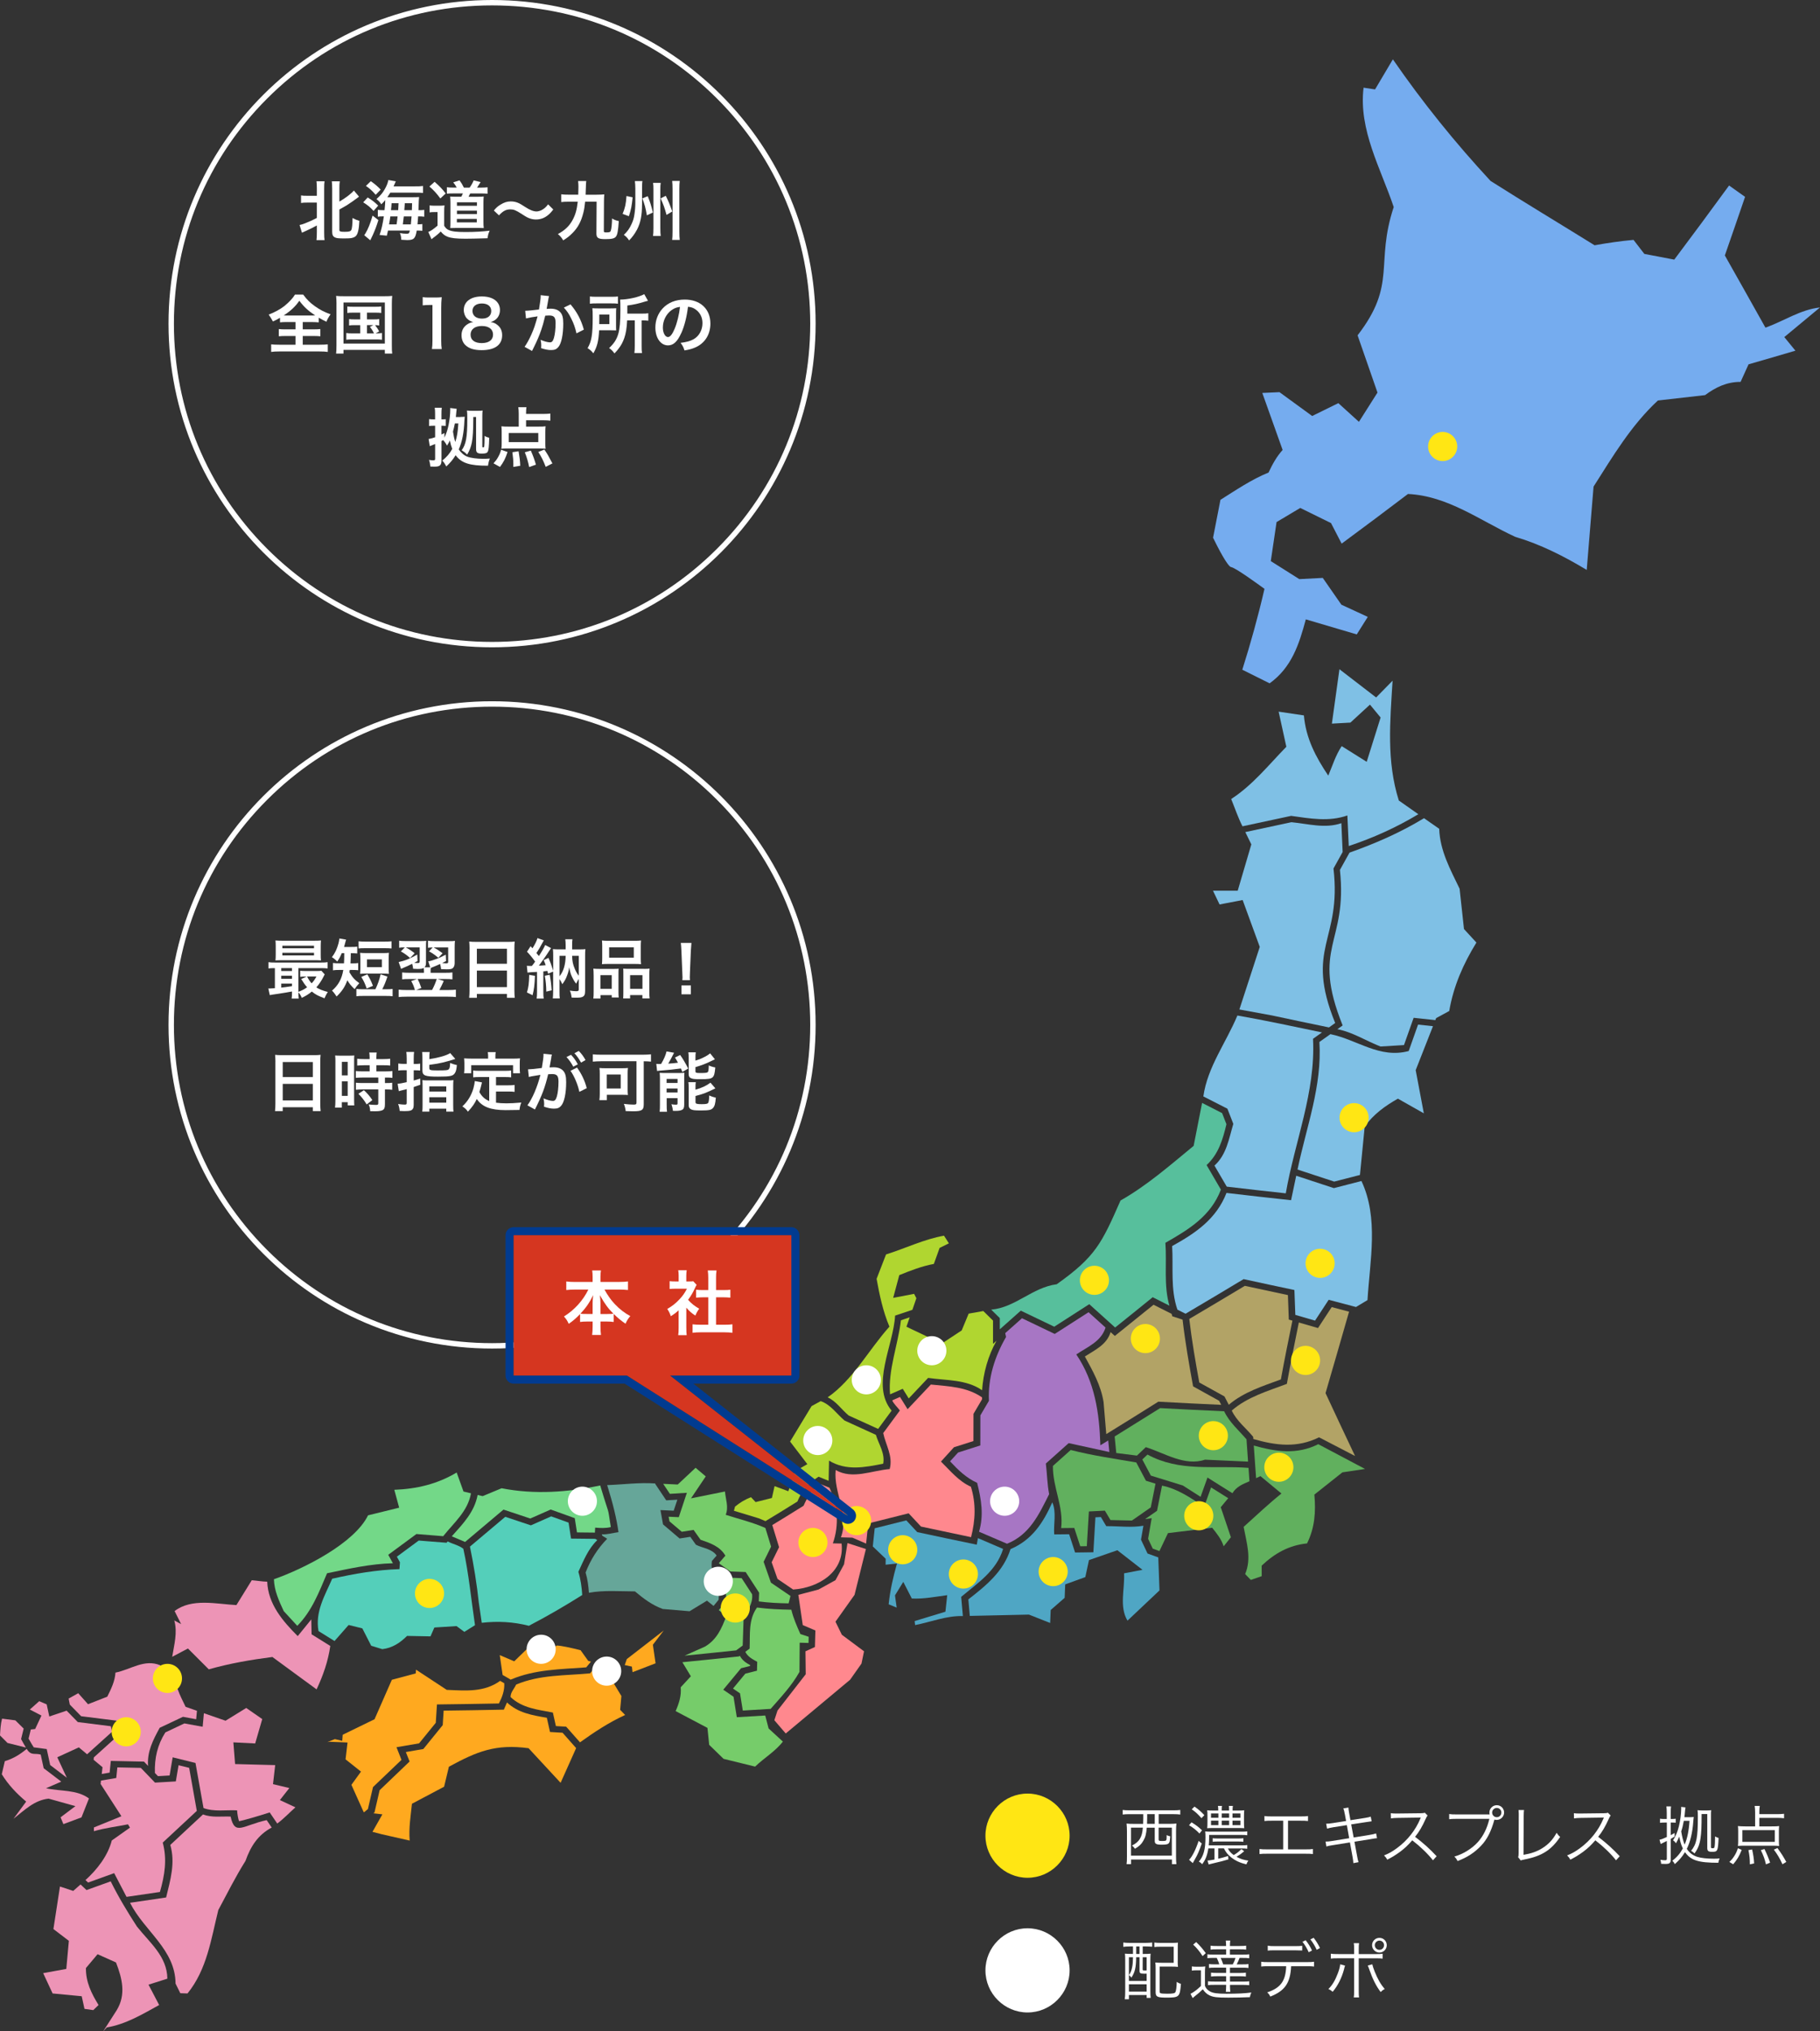 <?xml version="1.0" encoding="UTF-8"?><svg id="_レイヤー_2" xmlns="http://www.w3.org/2000/svg" viewBox="0 0 675 753.16"><rect x="0" y="0" width="675" height="753.16" fill="#333333" stroke="none"/><defs><style>.cls-1{fill:#73d888;}.cls-1,.cls-2,.cls-3,.cls-4,.cls-5,.cls-6,.cls-7,.cls-8,.cls-9,.cls-10,.cls-11,.cls-12,.cls-13,.cls-14,.cls-15,.cls-16,.cls-17,.cls-18,.cls-19{stroke-width:0px;}.cls-2{fill:#75acef;}.cls-3{fill:#76cc6a;}.cls-4{fill:#4fa6c4;}.cls-5{fill:#54cfba;}.cls-6{fill:#61b05e;}.cls-7{fill:#7fc0e5;}.cls-8{fill:#57bf9c;}.cls-9{fill:#d53620;}.cls-10{fill:#b2a366;}.cls-11{fill:#a776c4;}.cls-12{fill:#b0d630;}.cls-13{fill:#ff888e;}.cls-14{fill:#ffe614;}.cls-15{fill:#fff;}.cls-16{fill:#ffa91f;}.cls-17{fill:#ed94b6;}.cls-18{fill:#66a699;}.cls-19{fill:#013b90;}</style></defs><g id="_文字"><path class="cls-15" d="M182.5,2c31.52,0,61.15,12.27,83.44,34.56,22.29,22.29,34.56,51.92,34.56,83.44s-12.27,61.15-34.56,83.44c-22.29,22.29-51.92,34.56-83.44,34.56s-61.15-12.27-83.44-34.56c-22.29-22.29-34.56-51.92-34.56-83.44s12.27-61.15,34.56-83.44C121.35,14.27,150.98,2,182.5,2M182.5,0C116.23,0,62.5,53.73,62.5,120s53.73,120,120,120,120-53.73,120-120S248.77,0,182.5,0h0Z"/><path class="cls-15" d="M182.5,262c31.52,0,61.15,12.27,83.44,34.56,22.29,22.29,34.56,51.92,34.56,83.44s-12.27,61.15-34.56,83.44c-22.29,22.29-51.92,34.56-83.44,34.56s-61.15-12.27-83.44-34.56c-22.29-22.29-34.56-51.92-34.56-83.44s12.27-61.15,34.56-83.44c22.29-22.29,51.92-34.56,83.44-34.56M182.5,260c-66.27,0-120,53.73-120,120s53.73,120,120,120,120-53.73,120-120-53.73-120-120-120h0Z"/><path class="cls-11" d="M373.49,572.37c-3.99-1.7-7.56-3.23-10.39-4.46,1.85-6.15.83-12.03-.7-18.12-4.03-1.81-7.07-4.78-10.04-7.97.99-1.09,1.97-2.17,2.96-3.26,2.75-.87,5.51-1.75,8.26-2.64,0-3.71.01-7.43.02-11.14,1.06-1.8,2.12-3.6,3.17-5.41-.42-8.33,2.18-16.52,6.35-23.66-.1-.47-.21-.95-.31-1.42,2.08-1.84,4.15-3.68,6.22-5.53,4.04,1.95,8.1,3.89,12.15,5.82,4.19-2.67,8.37-5.36,12.54-8.05,2.1,1.9,4.2,3.8,6.3,5.69-1.63,5.22-6.63,7.1-10.85,9.96,6.88,10.14,8.57,21.69,8.93,33.69.97-.6,1.94-1.2,2.91-1.79.14,1.43.28,2.85.42,4.28-5.03-1.08-10.06-2.18-15.08-3.3-2.82,2.53-5.64,5.05-8.47,7.57.47,3.76.5,7.65,1.22,11.35-3.82,7.65-7.24,15.01-15.6,18.39Z"/><path class="cls-17" d="M9.72,667.98c-3.53-2.96-6.63-6.21-9.06-10.15.38-1.62.76-3.23,1.13-4.85,3.07-.9,5.68-2.5,8.11-4.55,1.63,2.67,2.93,1.46,5.2,2.11.37,1.69.73,3.37,1.1,5.06,2.17,1.66,4.34,3.32,6.52,4.97-1.88.82-3.76,1.64-5.64,2.46,5.32,1.2,11.39.42,15.91,3.78-.92,2.34-1.84,4.68-2.77,7.02-2.24.84-4.47,1.67-6.71,2.5-.35-.84-.69-1.69-1.04-2.53,1.84-1.38,3.67-2.76,5.5-4.14-3.31-.92-6.63-1.85-9.94-2.78-5.36.58-8.96,4.3-13.03,7.47,1.57-2.13,3.15-4.26,4.72-6.39ZM2.78,646.23c-.93-.93-1.85-1.87-2.78-2.8.13-2.09.23-4.17.76-6.21,1.64.21,3.29.42,4.93.63,1.03,1.02,2.06,2.04,3.09,3.06-.32,1.29-.64,2.59-.96,3.88.63,1.17,1.35,2.45,1.78,3.15-2.27-.57-4.55-1.14-6.82-1.71Z"/><path class="cls-17" d="M18.62,654.45c-.43-1.98-.86-3.97-1.29-5.95-1.6-.21-3.21-.42-4.81-.64-.39-.58-1.17-1.88-1.92-3.24.28-1.13.56-2.25.83-3.38.54-.06,1.07-.12,1.61-.18.78-1.66,1.55-3.32,2.33-4.98-1.43-.75-2.87-1.5-4.3-2.24,1.16-1.03,2.32-2.06,3.48-3.1.92.4,1.84.79,2.76,1.19.32,1.5.64,3,.97,4.49,2.14-.72,4.29-1.44,6.43-2.16,1.38,1.41,2.76,2.82,4.14,4.23,4.09.52,8.17,1.04,12.26,1.54.16.67.33,1.34.49,2.01-3.09,2.8-6.19,5.6-9.3,8.39-1.02-.85-2.04-1.71-3.06-2.56-2.66,1.23-5.33,2.45-8,3.67,1.18,2.53,2.35,5.06,3.54,7.59-2.05-1.56-4.1-3.12-6.15-4.69Z"/><path class="cls-17" d="M38.03,655.23c-1.11-.92-2.21-1.84-3.31-2.76.03-.3.06-.59.09-.89,3.22-2.9,6.44-5.8,9.64-8.71-.4-1.63-.8-3.26-1.19-4.9-4.39-.54-8.77-1.09-13.16-1.65-1.41-1.43-2.81-2.87-4.21-4.31-.15-.74-.3-1.49-.44-2.23,1.19-.66,2.37-1.33,3.56-1.99,1.21,1.36,2.43,2.72,3.64,4.08,2.38-.93,4.76-1.86,7.14-2.8,1.42-2.87,2.83-5.68,3.03-8.92,5.57-1.07,10.71-5.19,16.63-2.71.39,1.17.78,2.34,1.17,3.5,1.56-.53,3.12-1.07,4.67-1.61-1.01,5.01,1.47,9.11,3.54,13.5,1.41.49,2.81.99,4.22,1.48-.1,1.04-.19,2.08-.29,3.13-1.63-.3-3.27-.6-4.9-.9-2.87,1.36-5.75,2.72-8.63,4.07-2.46,4.51-4.73,8.85-4.31,14.13-.51-.53-1.02-1.06-1.52-1.59-4.1-.08-8.2-.16-12.3-.26-.15,1.45-.29,2.89-.44,4.34-.97.17-1.95.33-2.92.5.1-.84.2-1.68.29-2.52Z"/><path class="cls-17" d="M42.35,694.5c-3.22,1.17-6.45,2.33-9.67,3.49-.33-.31-.66-.62-.98-.92,4.31-3.87,8.32-9.03,9.76-14.68,2.25-1.58,4.5-3.17,6.74-4.76-.24-.41-.48-.82-.72-1.23-4.21.85-8.52,1.33-12.65,2.55,0-.46,0-.93,0-1.39,3.41-1.38,6.81-2.77,10.2-4.16-2.58-3.99-5.16-7.97-7.72-11.97.05-.41.1-.83.14-1.24,1.89-.32,3.78-.64,5.67-.97.13-1.31.26-2.62.4-3.93,2.9.06,5.81.12,8.71.18,1.75,1.83,3.51,3.65,5.26,5.47,2.57-.15,5.14-.3,7.72-.45.34-2,.68-4,1.02-6,1.31.33,2.62.65,3.93.97.94,5.32,1.88,10.64,2.83,15.96-4.2,3.93-8.41,7.84-12.63,11.75,1.68,6.26.72,12.19-1.05,18.32-2.12.32-7.68,1.13-12.38,1.81-1.54-2.93-3.07-5.87-4.59-8.81Z"/><path class="cls-17" d="M43.3,745.29c3.5-5.75,2.02-11.77-.28-17.67-2.28-1.02-4.55-2.04-6.83-3.06-1.44,1.71-2.88,3.42-4.32,5.13-.08,5.15,2.03,9.41,4.68,13.71-.65.63-1.31,1.26-1.96,1.89-1.09-.16-2.17-.31-3.26-.47-.34-1.56-.68-3.12-1.02-4.68-3.6-.34-7.2-.68-10.8-1.03-1.17-2.51-2.33-5.02-3.5-7.53,2.86-.52,5.72-1.04,8.58-1.56.32-3.47.63-6.95.95-10.42-1.91-1.46-3.82-2.91-5.73-4.37.81-5.26,1.62-10.51,2.43-15.77,1.64.54,3.28,1.09,4.92,1.63.9-.8,1.81-1.59,2.71-2.39.74.7,1.48,1.39,2.22,2.08,2.99-1.07,5.98-2.15,8.97-3.23,2.86,5.79,6.2,11.31,9.71,16.73,4.8,6.07,11.2,11.06,11.3,19.35-2.33.74-4.66,1.48-6.99,2.22,1.31,2.52,2.63,5.03,3.95,7.55-6.23,3.43-12.3,7.11-19.42,8.31-.45.49-.91.97-1.36,1.46,1.69-2.62,3.37-5.25,5.05-7.87Z"/><path class="cls-17" d="M65.11,735.47c-.1-12.72-11.52-19.38-16.89-29.98,6.3-.91,10.96-1.6,13.39-1.97,1.59-6.52,3.47-12.82,1.55-19.48,4.06-3.76,8.11-7.53,12.14-11.31,3.27,1.27,6.8.65,10.23.8,1.58,7.25,4.44,3.28,13.37,1.31.62.92,1.25,1.83,1.87,2.75-5.14,2.76-7.82,6.99-9.73,12.38-3.7,5.88-6.8,12.1-10.08,18.22-2.69,10.85-4.19,21.99-11.42,30.92-.89-.03-1.78-.06-2.67-.09-.59-1.19-1.18-2.38-1.76-3.56Z"/><path class="cls-17" d="M88.68,675.26c-.31-.6-.68-2.79-.75-4.04-4.16-.22-8.48.61-12.45-.85-1-5.57-1.99-11.15-2.98-16.72-2.82-.69-5.64-1.39-8.46-2.09-.38,2.24-.76,4.49-1.14,6.73-1.44.09-2.88.17-4.32.25-.38-.39-.76-.79-1.13-1.18-.18-5.49.92-10.37,3.87-15.03,2.36-1.11,4.71-2.22,7.06-3.34,2.26.42,4.52.83,6.78,1.24.15-1.67.31-3.35.46-5.02,2.67.93,5.35,1.86,8.03,2.78,2.56-1.57,5.12-3.15,7.67-4.73,1.98,1.38,3.96,2.75,5.94,4.12-.87,3.01-1.75,6.03-2.62,9.04-2.7-.13-5.4-.27-8.09-.41.21,2.68.43,5.37.64,8.05,4.96.15,9.91.28,14.87.39-.27,2.35-.54,4.71-.81,7.06,2.02.48,4.04.96,6.06,1.44-1.17,1.49-2.34,2.98-3.51,4.47,1.92.89,3.85,1.79,5.77,2.68-2.26,1.99-4.32,4.23-6.75,6.01-.94-1.37-1.87-2.75-2.8-4.12-4.33,1.42-10.16,3.07-11.33,3.26Z"/><path class="cls-16" d="M186.41,621.01c-.35-2.45-.71-4.89-1.06-7.34,1.79.76,3.58,1.53,5.37,2.29,2.99-2.9,5.98-5.8,8.96-8.7,2.05,1.12,4.2,2.07,6.19,3.3.19-.15.39-.3.58-.45,1.77.05,5.04.78,8.88,1.74.94,1.32,1.89,2.64,2.83,3.95.34.09.68.19,1.02.28-.59.71-1.18,1.42-1.77,2.13-9.49.71-19,.73-27.9,4.5-.01.03-.03.05-.04.08-1.02-.59-2.05-1.18-3.07-1.78Z"/><path class="cls-16" d="M134.88,671.87c-1.52-3.37-3.04-6.74-4.55-10.11,1.19-1.63,2.37-3.27,3.55-4.9-1.91-1.51-3.82-3.03-5.72-4.55.24-2.08.49-4.16.73-6.24-2.22-.08-4.44-.22-6.67-.28,0,0-.54.07-.81.11.93-.36,1.86-.73,2.79-1.09.91.21,1.82.42,2.73.64.06-.75.11-1.51.17-2.26,3.94-1.91,7.88-3.82,11.81-5.75,2.15-4.87,4.29-9.75,6.42-14.63,2.96-.78,5.91-1.57,8.87-2.36.03-.46.06-.92.09-1.39,3.79,2.51,7.59,5,11.4,7.49,7.02.28,13.81.98,19.8-3.34.51.3,1.02.59,1.53.89.15,2.72-.77,5.09-1.98,7.49-7.66.15-15.31.27-22.98.36-.15,2.27-.29,4.54-.44,6.81-2.06,2.54-4.12,5.08-6.19,7.62-2.79.48-5.59.96-8.38,1.43.62,1.56,1.23,3.13,1.85,4.69-3.51,3.37-7.03,6.74-10.56,10.09-.63,2.72-1.26,5.43-1.89,8.15-.46.39-.93.77-1.4,1.16-.07,0-.13-.02-.2-.02Z"/><path class="cls-16" d="M141.37,680.02c-1.08-.28-2.15-.56-3.23-.83,1.23-2.16,2.45-4.33,3.68-6.49-1.11-.13-2.21-.26-3.32-.39.13-.11.27-.22.4-.33.63-2.74,1.27-5.49,1.9-8.23,3.71-3.54,7.42-7.09,11.11-10.64-.46-1.17-.93-2.34-1.39-3.51,2.16-.37,4.33-.74,6.49-1.12,2.4-2.95,4.8-5.91,7.19-8.86.11-1.79.23-3.58.34-5.37,7.44-.09,14.89-.21,22.33-.37.39-.88.78-1.77,1.17-2.65,4.15,3.88,9.36,4.74,14.77,5.66.39,1.76.79,3.52,1.18,5.28,1.55.1,3.11.19,4.66.28,1.67,1.9,3.35,3.79,5.03,5.69-1.91,4.29-3.83,8.58-5.76,12.87-3.98-4.27-7.94-8.54-11.88-12.83-12.16-1.62-19.04,1.13-29.55,6.87-.59,2.47-1.19,4.94-1.78,7.41-3.97,2.11-7.94,4.22-11.92,6.31-.47,4.55-1.23,9.08-.84,13.66-3.53-.79-7.06-1.6-10.59-2.4Z"/><path class="cls-16" d="M209.97,640.2c-1.27-.08-2.54-.15-3.8-.23-.37-1.67-.75-3.34-1.12-5.01-5.64-1.09-11.34-1.62-15.69-5.74-.05-1.75,1.37-3.1,2.06-4.63,8.72-3.7,18.16-3.29,27.43-4.16,1.01-1.21,2.01-2.42,3.01-3.63,2.37.53,4.56,1.07,6.07,3.12-.06,1.47-.13,2.94-.19,4.41.91,1.5,1.81,3,2.72,4.5-.15,1.71-.31,3.41-.46,5.12.62.64,1.23,1.27,1.85,1.91-5.98,2.73-11.4,6.32-16.74,10.14-1.72-1.93-3.43-3.87-5.14-5.81Z"/><path class="cls-7" d="M499.69,302.35c-6.89,2.42-13.79,1.12-20.84.15-6.01,1.31-12.02,2.6-18.04,3.87-1.66-3.26-2.81-6.74-4.19-10.12,7.98-5.16,13.89-12.64,20.46-19.37-.96-4.34-1.91-8.68-2.86-13.02,3.12.47,6.25.93,9.37,1.39.72,8.42,4.38,15.42,9.04,22.33,1.56-3.7,2.74-7.58,4.98-10.94,3.08,1.95,6.17,3.89,9.27,5.82,1.73-5.48,3.45-10.95,5.16-16.43-1.32-1.59-2.63-3.18-3.95-4.78-2.41,2.23-4.83,4.45-7.25,6.67-2.29.13-4.58.26-6.87.38.94-6.72,1.88-13.45,2.8-20.17,4.52,3.5,9.06,6.99,13.61,10.47,2.04-2.07,4.07-4.15,6.1-6.22-.91,15.02-2.31,29.86,2.32,44.43,2.4,1.7,4.81,3.39,7.23,5.08-8.14,4.9-16.79,8.8-25.8,11.79-.17-3.78-.35-7.55-.52-11.33Z"/><path class="cls-7" d="M471.65,376.48c-4-.72-8-1.46-11.99-2.2,2.54-7.73,5.06-15.47,7.56-23.2-2.13-5.79-4.24-11.58-6.35-17.38-2.85.56-5.71,1.11-8.56,1.65-.81-1.7-1.63-3.4-2.44-5.11,3.05.01,6.11.01,9.17.01,1.69-5.72,3.38-11.45,5.05-17.18-.74-1.52-1.49-3.04-2.23-4.56,5.7-1.2,11.4-2.42,17.09-3.66,6.21.58,12.43,2.46,18.53.36.16,3.56.32,7.13.48,10.69-1.13,2.04-2.27,4.07-3.4,6.11,3.12,26.96-10.8,29.11.63,57.29-.77.55-1.53,1.1-2.3,1.64-7.09-1.46-14.17-2.95-21.23-4.46Z"/><path class="cls-7" d="M454.98,439.97c-1.52-2.6-3.04-5.2-4.56-7.8,4.5-4.08,5.33-9.9,6.99-15.47-.73-1.88-1.46-3.75-2.19-5.63-2.98-1.51-5.95-3.03-8.92-4.55,1.51-10.89,8.47-19.99,12.62-30,10.51,1.83,20.93,4.1,31.38,6.27-1.11.79-2.22,1.57-3.33,2.36,1.01,19.81-6.77,38.03-10.1,57.3-7.3-.79-14.6-1.62-21.89-2.48Z"/><path class="cls-8" d="M370.8,488.71c-1.07-1.05-2.13-2.09-3.19-3.14,9-.77,15.24-8.23,24.31-9.41,14.42-10.24,16.69-15.2,23.66-31.05,9.88-5.6,18.39-13.09,27.12-20.26,1.05-5.31,2.09-10.62,3.13-15.93,2.47,1.27,4.95,2.53,7.43,3.79.53,1.37,1.06,2.75,1.6,4.12-1.37,5.71-2.92,11.04-7.36,15.14,1.77,3.04,3.54,6.07,5.31,9.11-3.76,9.81-11.83,14.72-20.59,19.72.57,7.74-.69,15.79,1.49,23.3-2.07-1.04-4.14-2.08-6.2-3.13-4.62,3.76-9.27,7.5-13.93,11.23-3.21-2.88-6.4-5.76-9.59-8.65-4.32,2.79-8.65,5.58-12.99,8.35-4.14-1.97-8.28-3.96-12.41-5.95-2.59,2.31-5.18,4.62-7.78,6.92,0-1.38,0-2.76,0-4.14Z"/><path class="cls-10" d="M454.1,517.74c-3.11-1.71-6.21-3.43-9.31-5.15-1.44-7.83-2.79-15.67-3.71-23.57,6.89-4.06,13.76-8.15,20.6-12.27,5.32,1.16,10.64,2.3,15.98,3.43.11,3.03.22,6.05.33,9.08.45.13.89.26,1.34.39-1.48,7.26-2.97,14.51-4.28,21.8-6.8,2.51-13.69,4.63-19.32,9.39-.54-1.03-1.07-2.06-1.61-3.1Z"/><path class="cls-6" d="M400.64,573.29c-.74-2.26-1.48-4.51-2.21-6.77-1.62.02-3.25.04-4.87.05.98-8.03-3.16-15.01-3.05-23.06,2.2-1.96,4.4-3.93,6.6-5.9,8,2.05,16.24,3.24,24.31,4.62,1.19,2.26,2.39,4.51,3.58,6.77,1.18.37,2.37.73,3.55,1.1-.58,2.93-1.17,5.86-1.75,8.79-2.33,1.63-4.66,3.25-7,4.88-2.65-.06-5.3-.12-7.95-.18-.69-1.16-1.38-2.33-2.07-3.49-1.98.1-3.95.2-5.93.3-.26,4.29-.51,8.58-.77,12.88-.81.01-1.62.02-2.44.03Z"/><path class="cls-3" d="M274.47,627.85c-.87-.6-1.75-1.19-2.62-1.79,1.53-1.84,3.05-3.68,4.57-5.52,1.44-.37,2.89-.73,4.33-1.1.03-1.1.06-2.19.09-3.29-1.75-.98-3.5-1.84-4.42-3.71.53-.39,1.07-.79,1.6-1.18.22-5.31-.51-10.69,2.74-15.24,4.22.57,8.47.73,12.73.81.75,3.15,2.05,6.08,3.36,9.02,1.02.34,2.05.68,3.07,1.02-.02.76-.03,1.52-.05,2.28-1.09-.03-2.18-.06-3.28-.09-.03,3.61-.05,7.22-.08,10.83-2.86,5.11-6.86,9.33-10.69,13.71,0,0,0,0,0,0-3.44.21-6.89.42-10.33.62-.34-2.13-.69-4.25-1.03-6.38Z"/><path class="cls-13" d="M288.36,585.4c-.72-2.06-1.45-4.11-2.17-6.17.92-1.86,1.83-3.72,2.75-5.58-.84-2.74-1.68-5.47-2.52-8.21,2.92-1.76,7.03-4.28,11.6-7.15,1.48-3.26,3.06-6.21,6.26-8.05,1.11.45,2.23.91,3.34,1.36,3.07,6.44,3.68,13.88,1.26,20.63,1.08.02,2.16.05,3.24.07,1.19,10.56-8.6,16.41-17.96,17.05-1.94-1.31-3.87-2.62-5.8-3.94Z"/><path class="cls-13" d="M316.17,570.11c-1.43-.04-2.87-.08-4.3-.12,3.19-8.53-2.8-16.47-1.93-24.94,6.29,3.58,13.29.18,20.03-.37,1.29-4.85-1.47-8.86-2.4-13.34,2.06-2.79,4.12-5.58,6.17-8.37-.9-1.27-2.21-2.33-2.84-3.76.96-.42,1.93-.84,2.89-1.26.94,1.51,1.88,3.02,2.82,4.54,2.89-3.04,5.76-6.09,8.63-9.15,6.66.69,13.29.83,18.99,4.77,0,.23,0,.46,0,.69-1.06,1.8-2.12,3.6-3.18,5.41,0,3.36-.01,6.73-.02,10.09-2.41.77-4.82,1.54-7.23,2.3-1.6,1.77-3.21,3.53-4.82,5.3,3.49,3.42,6.56,7.3,11.11,9.33,1.94,6.29,1.68,12.36.06,18.7-6.2-1.29-12.39-2.6-18.57-3.93-1.53-1.63-3.05-3.27-4.58-4.91-4.99,1.26-9.98,2.51-14.98,3.75-.26,2.49-.53,4.99-.8,7.48-1.69-.73-3.37-1.47-5.06-2.2Z"/><path class="cls-6" d="M446.95,541.18c-7.52,2.57-14.93-2.4-21.99-4.62-1.1,1.04-2.19,2.09-3.29,3.13-2.56-.32-5.11-.64-7.67-.96-.2-2.04-.4-4.09-.6-6.13,5.64-3.49,11.27-7,16.88-10.52,7.91.43,15.82.82,23.74,1.18,1.92,4.07,5.38,7.02,8.28,10.4.19,2.75.39,5.51.58,8.26-5.31-.22-10.62-.47-15.93-.72Z"/><path class="cls-10" d="M409.27,519.72c-1-6.13-3.97-11.41-6.92-16.78,3.86-2.49,8.09-4.34,9.55-9.03.52.47,1.05.94,1.57,1.41,4.8-3.84,9.58-7.7,14.35-11.56,2.23,1.13,4.47,2.26,6.71,3.38.08.3.16.6.24.89,1.27.42,2.54.83,3.82,1.25.96,8.3,2.4,16.52,3.9,24.74,3.21,1.79,6.43,3.57,9.66,5.35.26.5.52,1,.78,1.5-7.78-.35-15.56-.74-23.34-1.17-6.41,4.03-12.84,8.04-19.3,12.02-.34-4-.67-8.01-1.01-12.01Z"/><path class="cls-12" d="M334.82,514.92c-1.57.69-3.14,1.38-4.72,2.06-.79-8.92,2.97-18.42,4.04-27.46,1.08-.36,2.17-.73,3.25-1.1-.4,1.16-.8,2.33-1.21,3.49,4.36,2.09,8.73,4.17,13.11,6.24,2.46-1.62,4.92-3.24,7.38-4.87.87-2.08,1.73-4.16,2.59-6.23,1.81-.32,3.62-.64,5.43-.96,1.2,1.18,2.4,2.36,3.6,3.55,0,2.87,0,5.75,0,8.62.43-.38.86-.76,1.29-1.14-3.12,5.53-4.93,12.02-5.34,18.33-5.94-4.07-13.15-3.56-20.02-4.57-2.39,2.54-4.78,5.08-7.19,7.62-.74-1.19-1.48-2.38-2.22-3.58Z"/><path class="cls-12" d="M314.79,524.85c-2.65-2.17-4.68-5.35-7.83-6.75,9.41-6.52,15.25-17.68,22.91-26.22-2.4-5.69-3.66-11.67-4.76-17.73,1.17-3.01,2.33-6.02,3.5-9.04,7.19-2.26,14.07-5.64,21.5-6.96.6.95,1.21,1.89,1.81,2.84-1.15.57-2.29,1.13-3.44,1.7-.71,1.98-1.42,3.95-2.13,5.93-4.46.83-8.63,2.46-12.82,4.15-.75,2.81-1.51,5.63-2.27,8.44,2.59-.49,5.18-.99,7.77-1.49.28.54.55,1.08.83,1.62-.49,1.43-.98,2.86-1.47,4.29-2.14.72-4.28,1.44-6.42,2.16-.6,11.14-9.13,25.78-1.29,35.23-1.66,2.26-3.33,4.52-5,6.77-3.63-1.64-7.25-3.29-10.87-4.94Z"/><path class="cls-12" d="M281.42,562.95c-3.08-.93-6.15-1.87-9.23-2.81.14-.51.28-1.02.42-1.53,1.79-1.5,3.74-2.66,5.92-3.5.57.61,1.14,1.22,1.71,1.82,2.01-.5,4.03-1.01,6.04-1.52.33-1.47.66-2.94.99-4.4,1.7.63,3.41,1.26,5.11,1.89.84-2.48,1.67-4.96,2.5-7.43,1.52-.87,3.03-1.74,4.55-2.61-2.14-2.79-4.27-5.58-6.4-8.37,2.67-4.38,5.32-8.76,7.97-13.15,1.13-.61,2.25-1.22,3.37-1.84,3.7,1.24,5.93,4.73,8.84,7.18,3.87,1.78,7.75,3.55,11.63,5.31,1.09,3.55,3.46,6.89,2.72,10.71-7.02,1.37-13.62,2.73-20.09-1.14-.05,2.49-.1,4.99-.15,7.48-1.25-.51-2.5-1.02-3.74-1.52-3.61,2.32-6.26,5.17-7.84,9.2-4.22,2.64-8.6,5.33-11.84,7.27-.83-.35-1.66-.7-2.49-1.05Z"/><path class="cls-3" d="M281.42,593.75c.04-1.08.08-2.15.12-3.23-1.67-2.55-3.33-5.11-4.99-7.66-1.89-.07-3.79-.13-5.68-.21-1.41-1-2.82-2.01-4.23-3.02,0-.03,0-.06,0-.09.8-.91,1.6-1.83,2.39-2.75-2.07-3.5-5.56-4.62-9.21-5.9-.87-1.22-1.73-2.43-2.59-3.65-1.46.23-2.92.46-4.38.69-1.52-1.29-3.04-2.58-4.56-3.87-.1-.57-.21-1.14-.31-1.71,1.26.06,2.51.12,3.77.17,1-3.01,2-6.03,2.99-9.04-2.1.13-4.19.26-6.29.39-.83-1.24-1.66-2.47-2.49-3.71,1.8.09,3.6.17,5.4.25,2.21-2.06,4.41-4.13,6.62-6.2,1.26,1.06,2.51,2.13,3.77,3.19-1.82,2.72-3.64,5.43-5.47,8.14,4.2-.83,8.4-1.68,12.59-2.54.26,2.9,1.44,5.83.28,8.64,4.92,1.59,9.97,2.78,14.71,4.88.7,2.31,1.41,4.61,2.12,6.92-.92,1.88-1.85,3.75-2.77,5.63.9,2.58,1.8,5.15,2.71,7.73,2.41,1.65,4.83,3.29,7.25,4.93-.23.92-.46,1.84-.69,2.75-3.69-.06-7.37-.23-11.04-.72Z"/><path class="cls-1" d="M167.55,569.62c4.18-4.7,8.36-8.92,9.6-15.34.62.15,1.23.29,1.85.44,2.35-.97,4.69-1.94,7.03-2.92,12.32,2.4,24.61,1.48,36.58-1.04,3.77,12.67,2.54,6.63,3.93,15.43-1.92.48-3.86.37-5.81.21-.03.61-.06,1.23-.09,1.84-2.22-.02-4.43-.04-6.65-.07-.28-1.76-.55-3.52-.82-5.28-2.98-1.07-5.95-2.14-8.92-3.21-2.52,1.12-5.04,2.23-7.57,3.34-3.32-1.1-6.63-2.2-9.95-3.31-4.73,4.01-9.47,8.01-14.24,12-1.65-.7-3.3-1.4-4.95-2.1Z"/><path class="cls-1" d="M105.23,597.35c-1.77-3.81-3.51-7.55-3.64-11.82,10.9-3.81,29.83-13.27,34.91-23.69,3.85-.94,7.69-1.88,11.54-2.84-.6-2.21-1.2-4.42-1.8-6.63,8.32-.31,15.95-2.12,23.13-6.41.84,2.35,1.69,4.7,2.53,7.05.93.22,1.85.45,2.78.67-1.22,6.72-6.25,10.79-10.31,15.89-3.31-.26-6.62-.53-9.93-.8-3.47,2.57-6.96,5.14-10.45,7.7.57,1.05,1.14,2.09,1.72,3.14-8.29.2-16.32,2.02-24.42,3.71-2.96,6.97-5.61,14.01-11.04,19.49-1.68-1.82-3.35-3.64-5.02-5.46Z"/><path class="cls-17" d="M101.07,614.35c-7.98,1.03-15.88,2.38-23.63,4.59-2.59-2.57-5.16-5.15-7.74-7.73-1.94,1.03-3.89,2.05-5.83,3.08.72-4.52,2.03-8.96.77-13.49.84.46,1.69.92,2.54,1.38-.81-1.62-1.61-3.23-2.42-4.85,6.35-4.86,15.41-2.62,22.92-2.21,1.9-3.07,3.8-6.15,5.7-9.22,1.91.15,3.84.51,5.73.54.31,8.29,5.72,14.58,11.31,20.18,1.68-2.06,3.36-4.13,5.03-6.19.04,1.84.07,3.68.11,5.52,2.31,1.44,4.62,2.88,6.94,4.32-.81,5.66-2.65,10.94-5.09,16.1-5.47-3.98-10.92-7.98-16.35-11.99Z"/><path class="cls-5" d="M137.68,610.21c-1.1-2.15-2.2-4.3-3.3-6.46-1.69-.42-3.39-.84-5.08-1.26-1.74,1.98-3.48,3.97-5.23,5.95-1.98-1.23-3.96-2.46-5.94-3.69-1.3-7.15,2.3-13.07,5.08-19.41,8.24-1.87,16.49-3.29,24.94-3.56.06-.84.12-1.68.18-2.53-.38-.69-.76-1.39-1.14-2.08,2.71-1.99,5.41-3.99,8.11-5.98,3.44.28,6.88.56,10.32.82.13-.16.27-.33.4-.49,1.89.97,4.16,1.41,5.82,2.71,2.05,9.35,2.91,18.88,4.33,28.34-1.32.83-2.63,1.66-3.95,2.48-.97-.71-1.94-1.42-2.9-2.14-2.74.18-5.48.35-8.22.52-.48,1.1-.96,2.2-1.44,3.29-2.89-.05-5.78-.11-8.68-.17-2.65,2.59-5.44,4.47-9.19,4.91-1.37-.42-2.74-.84-4.11-1.26Z"/><path class="cls-5" d="M177.6,594.39c-.75-7.05-1.87-14.02-3.31-20.96,4.38-3.67,8.75-7.35,13.1-11.04,3.16,1.06,6.33,2.11,9.5,3.16,2.51-1.1,5.02-2.21,7.53-3.33,2.15.78,4.3,1.55,6.45,2.32.31,1.97.61,3.95.92,5.92,2.99.04,5.99.07,8.98.1.25.15.5.31.75.46-3.4,3.27-5.06,7.56-7.01,11.76.86,2.81,1.23,5.68,1.43,8.6-6.45,4.05-13.02,7.9-19.79,11.41-5.79-1.48-11.55-1.79-17.48-1.11-.35-2.43-.7-4.87-1.06-7.3Z"/><path class="cls-18" d="M245.78,596.54c-3.92-1.4-7.13-3.85-10.29-6.5-5.7-.01-11.42-.52-17.07.51-.19-2.54-.49-5.05-1.24-7.5,1.85-4.75,4.45-8.89,8.01-12.53-.58-.36-1.16-.71-1.75-1.07-.09-.19-.17-.39-.26-.58,2.08.15,4.14-.54,6.2-.79q-.99-7.26-4.19-17.45c5.95-.2,11.89-1.04,17.83-.61,0,.06,0,.12,0,.18,1.36,2.03,2.71,4.05,4.07,6.08,1.38-.08,2.75-.17,4.13-.25-.45,1.37-.91,2.73-1.36,4.09-1.64-.07-3.27-.15-4.91-.23.32,1.77.63,3.53.95,5.3,2.05,1.74,4.09,3.49,6.15,5.23,1.32-.2,2.64-.41,3.96-.62.7.98,1.39,1.96,2.09,2.94,2.58,1.3,5.99,1.49,7.68,4.01-.59.67-1.18,1.35-1.76,2.02-.77,5.26,3.05,9.32,2.5,14.38-.63.76-1.25,1.52-1.88,2.28-.81-.65-1.63-1.31-2.44-1.96-2.15,1.31-4.3,2.62-6.46,3.93-3.32-.28-6.64-.56-9.96-.85Z"/><path class="cls-3" d="M261.44,610.52c4.39-2.56,6.21-6.73,7.93-11.31-.93-.74-1.86-1.48-2.78-2.23.83-1.01,1.66-2.01,2.49-3.02,1.06-4.21-1.79-7.36-2.27-11.27,1.05.75,2.1,1.5,3.15,2.25,1.7.06,3.4.13,5.1.19,1.29,1.99,2.59,3.98,3.88,5.97.4,3.42-1.8,6.12-3.16,9.09-.11,3.31-.22,6.61-.33,9.92-.81.6-1.63,1.2-2.44,1.8-2.1.23-12.58,1.32-19.11,1.96,2.52-1.11,5.03-2.23,7.54-3.35Z"/><path class="cls-3" d="M268.36,652.12c-1.78-1.73-3.56-3.46-5.34-5.19-.21-2.09-.43-4.19-.64-6.28-3.94-2.07-7.88-4.14-11.8-6.23,1.24-2.86,2.17-5.67,1.88-8.82,1.25-1.36,2.51-2.73,3.76-4.09-1.05-1.74-2.1-3.47-3.14-5.21,5.77-.56,15.59-1.57,20.8-2.13.21.01.36-.12.52-.25.85,1.63,2.2,2.6,3.8,3.44,0,.11,0,.21,0,.32-1.12.29-2.24.57-3.36.85-2.2,2.66-4.4,5.31-6.6,7.96,1.27.87,2.54,1.74,3.81,2.61.41,2.53.81,5.06,1.22,7.59,3.51-.2,7.02-.41,10.54-.63.42,1.6.83,3.2,1.25,4.8,1.76,1.62,3.52,3.24,5.29,4.86-2.72,3.59-7,6.1-10.29,9.28-3.9-.95-7.79-1.9-11.68-2.87Z"/><path class="cls-4" d="M339.2,601.05c3.82-1.15,7.63-2.31,11.44-3.48.22-2.04.44-4.08.66-6.12-4.37.56-8.71,1.45-13.13,1.23-1.06-2.06-2.11-4.12-3.16-6.18-1.03,1.67-2.05,3.35-3.08,5.02.21,1.51.42,3.02.63,4.53-.99-.41-1.99-.81-2.98-1.22.53-5.15,1.68-10.15,3.09-15.12-1.41.15-2.81.3-4.22.44,0-.74.02-1.47.03-2.21-1.6-1.52-3.19-3.04-4.78-4.57.24-2.24.47-4.49.71-6.73,3.91-.97,7.82-1.95,11.72-2.93,1.35,1.45,2.7,2.9,4.06,4.35,7.35,1.59,14.7,3.14,22.07,4.66.14-.81.28-1.62.43-2.43,2.6,1.13,5.74,2.48,9.34,4.01-2.49,8.13-9.32,12.54-15.55,17.77.21,2.37.42,4.75.63,7.12-6.07-.18-11.81,2.19-17.72,3.34-.06-.49-.11-.99-.17-1.48Z"/><path class="cls-4" d="M381.6,598.64c-7.31.17-14.61.33-21.92.49-.18-2.04-.36-4.09-.54-6.13,6.69-5.21,12.97-10.29,15.64-18.64,7.98-3.39,12.07-9.68,15.5-17.34,1.6,3.69.42,7.95.7,11.89,1.85-.02,3.7-.03,5.54-.06.74,2.26,1.47,4.52,2.21,6.77,2.26-.03,4.52-.06,6.78-.09.26-4.32.51-8.64.76-12.96.67-.03,1.34-.07,2.02-.1.67,1.13,1.33,2.25,2,3.38,4.59-.04,9.24.63,13.78-.16-.3,1.72-.6,3.44-.9,5.17.81,1.71,1.62,3.42,2.43,5.14,1.33.48,2.65.96,3.98,1.44.15,4.08.3,8.16.45,12.24-3.94,3.75-7.9,7.48-11.87,11.21-3.14-5.27-.95-11.68-1.27-17.55,2.28-.43,4.56-.87,6.84-1.3-3.11-2.41-6.22-4.84-9.32-7.26-3.51,1.22-7.01,2.44-10.53,3.65-.45,2.1-.9,4.21-1.36,6.31-2.48.9-4.97,1.8-7.46,2.7-.07,1.66-.13,3.32-.2,4.98-1.72,1.51-3.45,3.02-5.18,4.52-.07,1.6-.13,3.21-.2,4.81-2.63-1.04-5.26-2.07-7.89-3.12Z"/><path class="cls-6" d="M427.54,574.2c-.58-1.22-1.15-2.44-1.73-3.66.44-2.55.88-5.1,1.32-7.65-.81.12-1.63.24-2.44.36,1.48-1.03,2.95-2.06,4.43-3.1.62-3.11,1.24-6.21,1.85-9.32,5.9,1.19,10.67,4.59,15.62,7.83.86-2.39,1.71-4.78,2.57-7.17,2.12,1.33,4.24,2.66,6.36,3.99-.92,1.12-1.85,2.23-2.77,3.35,1.25,3.71,2.5,7.42,3.76,11.13-.89,1.12-1.79,2.24-2.68,3.36-.85-2.65-2.54-4.75-4.26-6.88-5.46.68-10.93,1.35-16.4,1.99-1.05,2.22-2.1,4.44-3.16,6.65-.82-.3-1.64-.6-2.47-.89Z"/><path class="cls-6" d="M438.68,550.77c-3.95-1.21-7.9-2.43-11.85-3.66-1.06-1.99-2.11-3.98-3.17-5.98.64-.61,1.28-1.22,1.92-1.82,12.03,6.53,24.44,3.95,37.47,4.93.12,1.65.23,3.31.35,4.96-2.49,1.05-4.87,2.03-6.32,4.44-3.09-1.93-6.17-3.87-9.25-5.81-.85,2.38-1.71,4.77-2.56,7.15-2.2-1.4-4.39-2.8-6.58-4.21Z"/><path class="cls-6" d="M461.8,583.61c2.46-5.82.53-11.57-.56-17.49,4.64-4.17,9.16-8.47,14.02-12.37-2.6-2.15-5.2-4.3-7.79-6.45-.54.25-1.07.5-1.61.75-.29-4.03-.57-8.06-.86-12.09,8.28,2.32,15.96,3.48,23.92-.5,5.76,3.08,11.55,6.14,17.34,9.18-2.8.42-5.59.84-8.39,1.26-3.46,2.76-6.92,5.51-10.4,8.25.57,6.36.17,12.31-2.72,18.1-6.73.7-11.96,3.65-16.83,8.25,0,1.3.01,2.59.02,3.89-1.35.47-2.69.94-4.04,1.4-.7-.72-1.4-1.45-2.1-2.18Z"/><path class="cls-10" d="M489.71,533.18c-.17-.09-.33-.18-.5-.27-8.12,4.03-15.94,3.06-24.38.63-.02-.27-.04-.55-.06-.82-2.66-3.23-6.15-5.9-7.94-9.73,5.9-5.11,13.27-7.18,20.44-9.9,1.37-7.61,2.88-15.18,4.44-22.75,2.37.69,4.74,1.38,7.11,2.06,1.7-2.59,3.39-5.18,5.08-7.77,2.14.57,4.29,1.14,6.44,1.7-2.88,10.07-5.79,20.13-8.73,30.19,3.62,7.78,7.27,15.55,10.95,23.32-4.29-2.21-8.57-4.44-12.84-6.67Z"/><path class="cls-7" d="M480.41,487.52c-.11-3.07-.23-6.15-.34-9.22-6.29-1.32-12.57-2.67-18.84-4.04-7.15,4.31-14.33,8.58-21.54,12.83-1-.5-2.01-1-3.01-1.51-2.63-7.58-1.48-15.69-1.96-23.58,8.78-4.85,16.39-10.04,20.16-19.7,7.97.94,15.96,1.84,23.95,2.7.64-3.02,1.28-6.05,1.91-9.07,4.65,1.54,9.3,3.07,13.96,4.59,3.41-.87,6.82-1.75,10.23-2.64,6.47,13.78,3.13,29.53,2.24,44.16-1.42.85-2.84,1.71-4.26,2.56-3.38-.89-6.76-1.78-10.13-2.68-1.68,2.58-3.37,5.16-5.06,7.73-2.44-.71-4.88-1.41-7.31-2.13Z"/><path class="cls-7" d="M481.23,433.62c3.27-15.83,9.14-30.86,8.11-47.29,1.36-.97,2.73-1.93,4.09-2.9,10.06,2.09,18.21,9.16,29.03,6.26,1.16-3.27,2.32-6.53,3.47-9.8,1.84.2,3.69.4,5.53.59-2.12,5.44-4.26,10.87-6.41,16.3,1,5.34,2.01,10.67,3.02,16.01-3.21-1.81-6.42-3.62-9.62-5.44-4.79,2.72-9.08,5.81-12.31,10.35-.58,5.98-1.17,11.96-1.76,17.94-3.18.83-6.37,1.65-9.55,2.46-4.54-1.48-9.07-2.97-13.6-4.47Z"/><path class="cls-7" d="M512,388.01c-5.36-2.07-10.34-5.34-15.99-6.42.65-.46,1.3-.93,1.95-1.39-11.83-29.42,1.92-30.09-1.01-57.66,1.19-2.14,2.38-4.27,3.56-6.41,9.62-3.41,18.9-7.45,27.62-12.77,1.88,1.31,3.76,2.62,5.64,3.93.28,8.14,4.12,15.05,7.57,22.23.54,4.98,1.08,9.96,1.62,14.94,1.53,1.67,3.07,3.34,4.61,5.01-4.88,7.93-8.5,16.16-10.08,25.38-1.62.88-3.24,1.76-4.86,2.64-.1.25-.19.49-.29.74-2.69-.28-5.37-.57-8.05-.86-1.19,3.37-2.38,6.74-3.58,10.11-2.9.18-5.8.36-8.7.53Z"/><path class="cls-16" d="M234.36,617.92c-.89-.19-1.77-.37-2.66-.56.25-.74.51-1.48.76-2.22,4.59-3.53,9.16-7.06,13.71-10.61-1.34,1.76-2.69,3.53-4.03,5.29.33,2.29.66,4.58,1,6.88-2.84,1.1-5.69,2.2-8.54,3.29-.08-.68-.16-1.37-.24-2.05Z"/><path class="cls-2" d="M460.74,248.32c3.13-9.89,5.89-19.88,8.23-29.99-1.95-1.4-10.79-7.92-12.48-8.1-.61-.16-2.58-2.62-6.59-10.86.92-4.68,1.83-9.37,2.74-14.05,5.81-3.65,11.46-7.52,17.84-10.12,1.41-3.02,2.98-5.89,5.22-8.37-2.53-7.04-5.04-14.09-7.54-21.14,2.12-.1,4.25-.19,6.37-.29,4.03,2.96,8.07,5.91,12.13,8.84,3.24-1.58,6.47-3.17,9.7-4.77,2.54,2.31,5.09,4.62,7.64,6.93,2.3-3.61,4.59-7.23,6.88-10.85-2.48-7.07-4.94-14.14-7.38-21.22,14.73-19.08,6.41-26.42,13.4-47.57-4.85-14.41-13.07-28.61-11.18-44.25,1.42.22,2.84.43,4.26.64,2.21-3.71,4.42-7.43,6.61-11.15,10.98,15.92,23.07,30.9,36.23,45.09,12.73,8.07,25.73,15.88,38.58,23.85,4.79-.86,9.59-1.56,14.44-2,1.34,1.74,2.67,3.47,4.01,5.2,3.69.72,7.39,1.42,11.1,2.12,6.85-9.13,13.63-18.29,20.33-27.48,1.97,1.41,3.95,2.81,5.93,4.21-2.47,7.24-4.98,14.48-7.5,21.72,5.03,8.92,10.07,17.84,15.06,26.78,6.76-2.42,13.02-6.73,20.22-7.49-4.39,3.67-8.8,7.33-13.23,10.98,1.37,1.68,2.74,3.36,4.12,5.04-5.79,1.71-11.58,3.4-17.38,5.06-.98,2.17-1.96,4.34-2.95,6.51-5.07,0-9.17,1.93-13.18,4.91-5.83.69-11.66,1.35-17.49,1.99-9.89,9.18-16.67,20.62-23.86,31.92-.83,10.3-1.67,20.6-2.54,30.9-8.44-5.09-17.08-9.47-26.54-12.28-13.1-6.06-24.95-15.17-39.75-15.88-8.14,6.18-16.34,12.32-24.6,18.41-1.32-2.54-2.64-5.08-3.95-7.62-3.81-1.86-7.61-3.73-11.4-5.61-2.93,1.75-5.86,3.5-8.79,5.24-.71,4.83-1.42,9.65-2.14,14.47,3.52,2.24,7.04,4.46,10.58,6.68,2.9-.14,5.8-.29,8.7-.45,2.29,3.31,4.59,6.63,6.9,9.93,3.26,1.51,6.52,3.02,9.79,4.52-1.36,2.17-2.72,4.33-4.09,6.5-6.31-1.84-12.61-3.7-18.89-5.58-2.5,9.32-5.28,17.86-13.42,23.72-3.39-1.68-6.78-3.36-10.16-5.06Z"/><polygon class="cls-13" points="296.09 591.32 303.58 589.34 309.86 585.88 313.04 580.01 314.31 572.13 321.15 574.33 316.93 591.32 309.86 601.27 312.22 606.11 320.45 612.25 319.51 616.8 315.29 622.79 291.41 642.72 287.19 637.8 288.36 634.22 298.83 620.76 298.73 612.25 302.24 610.66 302.41 604.53 297.73 602.53 296.09 591.32"/><circle class="cls-14" cx="535.05" cy="165.55" r="5.4"/><circle class="cls-14" cx="489.6" cy="468.4" r="5.4"/><circle class="cls-14" cx="502.2" cy="414.4" r="5.4"/><circle class="cls-14" cx="424.8" cy="496.3" r="5.4"/><circle class="cls-14" cx="484.2" cy="504.4" r="5.4"/><circle class="cls-14" cx="474.3" cy="544" r="5.4"/><circle class="cls-14" cx="444.6" cy="562" r="5.4"/><circle class="cls-14" cx="450" cy="532.3" r="5.4"/><circle class="cls-14" cx="390.6" cy="582.7" r="5.4"/><circle class="cls-14" cx="357.3" cy="583.6" r="5.4"/><circle class="cls-14" cx="334.8" cy="574.6" r="5.4"/><circle class="cls-14" cx="317.7" cy="563.8" r="5.4"/><circle class="cls-14" cx="301.5" cy="571.9" r="5.4"/><circle class="cls-15" cx="303.3" cy="534.1" r="5.4"/><circle class="cls-15" cx="321.3" cy="511.6" r="5.4"/><circle class="cls-15" cx="345.6" cy="500.8" r="5.4"/><circle class="cls-14" cx="405.9" cy="474.7" r="5.4"/><circle class="cls-15" cx="372.6" cy="556.6" r="5.4"/><circle class="cls-15" cx="266.4" cy="586.3" r="5.4"/><circle class="cls-15" cx="225" cy="619.6" r="5.4"/><circle class="cls-15" cx="216" cy="556.6" r="5.4"/><circle class="cls-15" cx="200.7" cy="611.5" r="5.4"/><circle class="cls-14" cx="272.7" cy="596.2" r="5.4"/><circle class="cls-14" cx="62.1" cy="622.3" r="5.4"/><circle class="cls-14" cx="159.3" cy="590.8" r="5.4"/><circle class="cls-14" cx="46.8" cy="642.1" r="5.4"/><path class="cls-19" d="M293.5,458v52h-45l66,52-82-52h-42v-52h103M293.5,455h-103c-1.66,0-3,1.34-3,3v52c0,1.66,1.34,3,3,3h41.13l81.26,51.53c.5.32,1.05.47,1.6.47.94,0,1.87-.44,2.45-1.27.92-1.3.66-3.1-.59-4.09l-59.2-46.64h36.34c1.66,0,3-1.34,3-3v-52c0-1.66-1.34-3-3-3h0Z"/><polygon class="cls-9" points="190.5 458 190.5 510 232.5 510 314.5 562 248.5 510 293.5 510 293.5 458 190.5 458"/><path class="cls-15" d="M213.11,478.14c-1.14,0-2.03.05-3.09.16v-3.17c1.01.13,1.87.18,3.09.18h6.68v-1.85c0-1.01-.05-1.66-.16-2.42h3.25c-.13.73-.18,1.43-.18,2.39v1.87h7.05c1.3,0,2.26-.05,3.15-.18v3.17c-1.14-.1-1.92-.16-3.15-.16h-5.56c1.22,2.21,2.44,3.93,3.9,5.46,1.77,1.85,3.61,3.28,5.67,4.37-.81.96-1.25,1.66-1.77,2.83-1.66-1.14-2.78-2.05-4.37-3.61v2.96c-.81-.1-1.53-.16-2.6-.16h-2.31v1.77c0,1.22.05,2.31.18,3.22h-3.28c.13-.96.18-2,.18-3.22v-1.77h-2.05c-1.07,0-1.82.05-2.6.16v-2.94c-1.48,1.56-2.57,2.5-4.21,3.64-.52-1.17-.91-1.77-1.77-2.73,3.9-2.42,7.05-5.9,9.05-9.98h-5.1ZM219.79,483.1c0-.81.08-1.85.21-2.91-1.38,2.81-2.63,4.63-4.73,6.89.6.08,1.12.1,2.31.1h2.21v-4.08ZM225.22,487.19c1.2,0,1.66-.03,2.29-.1-2.03-2.03-3.17-3.61-5.04-6.89.16,1.07.23,2.11.23,2.89v4.11h2.52Z"/><path class="cls-15" d="M254.55,492.39c0,1.22.03,1.87.13,2.65h-3.15c.13-.78.16-1.48.16-2.7v-6.53c-1.01.94-1.56,1.35-2.89,2.21-.31-.99-.78-1.92-1.33-2.7,1.82-1.04,3.07-2.03,4.47-3.51,1.22-1.27,1.98-2.34,2.83-4h-4.24c-.94,0-1.48.03-2.18.1v-2.89c.65.08,1.2.1,2.05.1h1.3v-2.18c0-.68-.05-1.38-.16-1.98h3.15c-.1.6-.16,1.17-.16,2.03v2.13h1.07c.81,0,1.17-.03,1.51-.08l1.25,1.35c-.23.39-.39.65-.57,1.09-.86,1.87-1.35,2.73-2.6,4.45,1.22,1.38,2.42,2.31,4.13,3.3-.62.83-1.01,1.56-1.43,2.55-1.35-.88-2.24-1.64-3.35-2.94v7.54ZM265.57,491.17h3.12c1.3,0,2.16-.05,2.96-.16v3.15c-.91-.13-1.92-.18-2.96-.18h-8.89c-1.04,0-2.03.05-2.94.18v-3.15c.83.1,1.74.16,2.99.16h2.83v-10.17h-1.95c-.88,0-1.72.05-2.55.13v-2.94c.75.1,1.43.13,2.55.13h1.95v-4.58c0-1.07-.05-1.69-.18-2.7h3.25c-.16,1.04-.18,1.59-.18,2.7v4.58h2.76c1.17,0,1.82-.03,2.55-.13v2.94c-.83-.08-1.64-.13-2.55-.13h-2.76v10.17Z"/><path class="cls-15" d="M418.86,672.63c-.96,0-1.75.05-2.47.14v-1.7c.65.1,1.46.14,2.5.14h16.35c1.03,0,1.82-.05,2.5-.14v1.7c-.72-.1-1.51-.14-2.47-.14h-5.54v3.6h3.72c1.27,0,1.97-.02,2.86-.12-.1.91-.14,1.68-.14,2.95v9.24c0,1.44.05,2.21.14,2.86h-1.66v-1.7h-15.17v1.7h-1.66c.12-.79.14-1.46.14-2.9v-9.19c0-1.13-.05-2.04-.14-2.95.74.1,1.61.12,2.81.12h3.34c.02-.84.05-1.34.05-2.14v-1.46h-5.14ZM419.46,677.63v10.39h15.15v-10.39h-4.9v4.37c0,.5.17.58,1.18.58,1.32,0,1.56-.05,1.68-.41.1-.22.12-.72.12-1.78.5.26.86.38,1.32.46-.1,1.56-.17,2.02-.41,2.4-.34.53-.98.7-2.69.7-2.14,0-2.64-.29-2.64-1.49v-4.82h-2.95c-.22,2.42-.5,3.53-1.32,4.92-.72,1.25-1.46,1.94-3.07,2.9-.36-.55-.6-.79-1.1-1.18,1.51-.79,2.3-1.46,2.93-2.5.65-1.1.94-2.21,1.1-4.15h-4.39ZM425.46,674.05c0,.86-.02,1.37-.05,2.18h2.86v-3.6h-2.81v1.42Z"/><path class="cls-15" d="M441.91,675.66c1.58.96,2.5,1.63,3.89,2.95l-.94,1.2c-1.27-1.32-2.26-2.11-3.87-3.07l.91-1.08ZM445.71,683.51c-.94,2.76-1.54,4.13-2.52,5.81-.65,1.15-.72,1.27-.82,1.46l-1.37-1.22c1.15-1.15,2.45-3.7,3.55-7.03l1.15.98ZM443.02,669.83c1.54,1.08,2.4,1.82,3.65,3.19l-1.08,1.1c-1.32-1.51-2.14-2.28-3.6-3.29l1.03-1.01ZM455.38,685.33c.48.98,1.08,1.66,2.18,2.47,1.25-.74,1.87-1.22,2.83-2.21l1.06.79c-.98.84-1.61,1.3-2.86,2.06,1.46.79,2.66,1.18,4.39,1.42-.31.46-.53.84-.72,1.39-2.42-.58-4.15-1.39-5.74-2.67-1.15-.91-1.97-1.97-2.59-3.26h-2.11v3.84c1.22-.29,1.8-.43,3.67-1.01l.1,1.25c-2.06.62-2.76.79-4.97,1.3-1.32.31-1.75.41-2.35.58l-.43-1.46c.62-.02,1.34-.12,2.59-.36v-4.13h-2.28c-.36,2.47-1.06,4.27-2.3,5.86-.36-.43-.72-.72-1.22-.98,1.75-1.97,2.45-4.54,2.45-8.95,0-1.01-.02-1.61-.1-2.23.6.07,1.06.1,2.09.1h11.23c1.18,0,1.73-.02,2.28-.12v1.44c-.6-.1-1.15-.12-2.26-.12h-11.88v1.3c0,.82-.05,1.49-.14,2.57h12.17c1.1,0,1.58-.02,2.11-.12v1.39c-.58-.1-1.1-.12-2.11-.12h-5.09ZM459.24,671.29c1.06,0,1.61-.02,2.23-.1-.07.58-.1,1.08-.1,1.99v2.57c0,.94.02,1.49.1,2.09-.67-.05-1.27-.07-2.23-.07h-9.41c-.84,0-1.49.02-2.11.07.07-.43.1-1.18.1-2.04v-2.59c0-.89-.02-1.46-.1-2.02.62.07,1.22.1,2.23.1h1.87v-.14c0-.77-.02-1.08-.12-1.56h1.51c-.07.34-.1.79-.1,1.54v.17h2.74v-.17c0-.74-.02-1.2-.1-1.54h1.51c-.1.46-.12.91-.12,1.56v.14h2.09ZM449.14,672.37v1.61h2.74v-1.61h-2.74ZM449.14,675.03v1.68h2.74v-1.68h-2.74ZM461.14,682.88c-.58-.07-1.1-.1-1.85-.1h-7.71c-.77,0-1.27.02-1.82.1v-1.32c.53.07,1.01.1,1.82.1h7.73c.79,0,1.3-.02,1.82-.1v1.32ZM453.12,673.98h2.74v-1.61h-2.74v1.61ZM453.12,676.71h2.74v-1.68h-2.74v1.68ZM457.11,673.98h2.93v-1.61h-2.93v1.61ZM457.11,676.71h2.93v-1.68h-2.93v1.68Z"/><path class="cls-15" d="M477.69,685.69h6.43c1.44,0,1.94-.02,2.81-.14v1.87c-.82-.1-1.51-.12-2.78-.12h-14.26c-1.25,0-1.94.02-2.76.12v-1.87c.86.12,1.37.14,2.78.14h6v-10.63h-4.18c-1.3,0-1.97.02-2.78.12v-1.85c.84.12,1.42.14,2.81.14h10.54c1.39,0,1.97-.02,2.81-.14v1.85c-.82-.1-1.49-.12-2.78-.12h-4.63v10.63Z"/><path class="cls-15" d="M498.74,672.54c-.17-1.01-.29-1.46-.53-2.04l1.9-.31c.02.58.07,1.03.26,2.04l.48,2.64,5.42-.84c1.06-.17,1.56-.29,2.11-.48l.34,1.73q-.65.07-2.14.31l-5.45.84.91,4.85,5.95-.96c1.08-.19,1.78-.34,2.38-.55l.34,1.78c-.48.02-.62.05-1.06.12-.1,0-.34.05-.74.12-.26.05-.38.07-.55.1l-6.02.96.98,5.3c.22,1.25.29,1.54.53,2.28l-1.92.36c-.02-.65-.12-1.25-.29-2.3l-.98-5.38-6.43,1.03c-1.37.22-1.51.24-2.3.48l-.31-1.82c.79,0,1.39-.05,2.38-.22l6.38-1.03-.86-4.85-4.94.77c-.98.17-1.78.34-2.4.53l-.34-1.82c.79-.02,1.42-.07,2.5-.24l4.9-.77-.48-2.62Z"/><path class="cls-15" d="M531.46,689.75c-1.9-2.42-4.61-5.04-7.68-7.42-1.68,1.92-2.86,3.02-4.58,4.3-1.66,1.2-2.93,1.99-4.71,2.88-.38-.72-.58-.98-1.18-1.58,1.85-.74,3.02-1.39,4.87-2.76,3.84-2.83,6.82-6.62,8.57-10.83.05-.14.07-.17.12-.29.05-.07.05-.1.07-.17-.22.02-.29.02-.58.02l-8.02.12c-1.08.02-1.78.07-2.47.19l-.05-1.94c.65.1,1.08.12,1.9.12h.62l8.57-.1c.84-.02,1.13-.05,1.54-.19l1.01,1.03c-.24.29-.41.58-.67,1.18-1.34,2.98-2.47,4.87-3.96,6.72,3.14,2.4,5.26,4.3,7.99,7.2l-1.37,1.51Z"/><path class="cls-15" d="M552.49,672.75c-.07-.26-.1-.48-.1-.7,0-1.51,1.22-2.74,2.74-2.74s2.71,1.22,2.71,2.71-1.22,2.74-2.74,2.74c-.26,0-.5-.02-.84-.12q-.02.07-.05.14c-1.18,4.27-2.71,7.27-4.9,9.55-2.5,2.62-5.21,4.37-8.74,5.69-.34-.74-.6-1.08-1.18-1.66,3.22-.89,6.62-3,8.79-5.45,1.97-2.23,3.36-5.04,4.2-8.54h-12.22c-1.39,0-1.97.05-2.69.14v-1.92c.86.12,1.42.14,2.71.14h12.29ZM553.4,672.03c0,.96.77,1.73,1.73,1.73s1.7-.77,1.7-1.73-.77-1.7-1.7-1.7-1.73.77-1.73,1.7Z"/><path class="cls-15" d="M565.23,671.1c-.07.5-.12,1.13-.12,2.14l-.07,14.47c2.76-.46,4.94-1.2,6.87-2.4,2.4-1.49,4.01-3.22,5.4-5.76.6.84.74,1.03,1.32,1.51-3.29,4.9-6.82,7.13-13.23,8.38-.94.19-1.06.22-1.39.36l-.96-1.2c.12-.41.17-.67.17-1.56l.05-13.75v-.89c0-.48-.02-.77-.07-1.3h2.04Z"/><path class="cls-15" d="M599.36,689.75c-1.9-2.42-4.61-5.04-7.68-7.42-1.68,1.92-2.86,3.02-4.58,4.3-1.66,1.2-2.93,1.99-4.71,2.88-.38-.72-.58-.98-1.18-1.58,1.85-.74,3.02-1.39,4.87-2.76,3.84-2.83,6.82-6.62,8.57-10.83.05-.14.07-.17.12-.29.05-.07.05-.1.07-.17-.22.02-.29.02-.58.02l-8.02.12c-1.08.02-1.78.07-2.47.19l-.05-1.94c.65.1,1.08.12,1.9.12h.62l8.57-.1c.84-.02,1.13-.05,1.54-.19l1.01,1.03c-.24.29-.41.58-.67,1.18-1.34,2.98-2.47,4.87-3.96,6.72,3.14,2.4,5.26,4.3,7.99,7.2l-1.37,1.51Z"/><path class="cls-15" d="M617.28,675.75c-.65,0-1.06.02-1.61.1v-1.54c.48.1.86.12,1.56.12h.94v-2.21c0-1.1-.05-1.75-.14-2.45h1.73c-.1.65-.12,1.32-.12,2.42v2.23h.41c.65,0,1.03-.02,1.44-.1v1.49c-.41-.05-.72-.07-1.46-.07h-.38v4.68c.38-.22.62-.34,1.44-.82v1.34c-.65.41-.84.53-1.44.86v7.61c0,1.32-.43,1.68-1.94,1.68-.62,0-1.18-.02-1.63-.05-.02-.55-.1-.98-.29-1.49.7.12,1.34.17,1.8.17.43,0,.6-.14.6-.55v-6.6c-1.44.7-2.18,1.06-2.28,1.13l-.43-1.58c.77-.17,1.18-.31,2.71-1.01v-5.38h-.89ZM626.41,673.76c.82,0,1.25-.02,1.78-.07-.1.67-.14.98-.19,1.75-.29,4.01-1.1,7.46-2.4,10.06,1.01,1.51,2.26,2.47,3.94,2.98,1.37.43,3.6.67,6.07.67.79,0,1.39-.02,2.18-.1-.29.62-.38.94-.5,1.61-7.37,0-10.22-.89-12.36-3.94-1.08,1.75-2.11,2.95-3.77,4.44-.31-.58-.53-.89-.94-1.25,1.73-1.32,2.95-2.78,3.91-4.56-.65-1.37-.98-2.5-1.32-4.39-.41.94-.67,1.46-1.22,2.47-.38-.55-.6-.77-1.1-1.1.96-1.46,1.7-3.19,2.18-5.21.5-1.99.86-4.68.86-6.6,0-.07-.02-.26-.02-.58l1.61.19c-.12.67-.14.91-.29,2.57-.02.22-.05.41-.12,1.06h1.7ZM624.49,675.11c-.31,1.66-.55,2.69-.96,3.91.36,2.18.7,3.5,1.27,4.92.98-2.35,1.56-5.09,1.8-8.83h-2.11ZM631.09,672.56c0,4.85-.1,6.94-.41,9.03-.34,2.33-.94,3.84-2.21,5.59q-.67-.62-1.27-.96c2.02-2.5,2.5-4.85,2.5-12.65,0-1.2-.02-1.73-.12-2.42.58.07,1.03.1,1.58.1h2.06c.55,0,.86-.02,1.42-.1-.07.65-.07,1.13-.07,2.02v11.69c0,.34.12.41.6.41s.62-.1.7-.43c.14-.6.22-1.92.22-3.96.41.26.79.43,1.3.58-.24,4.87-.36,5.14-2.4,5.14-1.39,0-1.8-.31-1.8-1.42v-12.6h-2.09Z"/><path class="cls-15" d="M641.38,690.35c.91-.86,1.27-1.32,1.87-2.26.62-.98.86-1.54,1.3-2.83l1.42.62c-.91,2.28-1.73,3.67-3.17,5.33l-1.42-.86ZM652.51,677.17h4.63c1.32,0,2.06-.02,2.71-.12-.07.53-.1,1.08-.1,1.8v3.84c0,.72.02,1.15.1,1.73-.82-.07-1.39-.1-2.47-.1h-10.35c-1.06,0-1.7.02-2.47.1.07-.58.1-1.1.1-1.73v-3.84c0-.67-.02-1.18-.1-1.8.72.07,1.61.12,2.71.12h3.67v-5.21c0-.89-.05-1.66-.17-2.38h1.9c-.12.67-.17,1.39-.17,2.28v.77h6.77c1.01,0,1.73-.05,2.4-.14v1.66c-.82-.1-1.56-.14-2.4-.14h-6.77v3.17ZM646.2,678.56v4.34h12.03v-4.34h-12.03ZM648.99,691.24c0-2.06-.14-3.34-.53-5.28l1.37-.24c.46,2.14.65,3.38.74,5.18l-1.58.34ZM654.96,691.26c-.46-1.97-.91-3.24-1.9-5.28l1.32-.43c.94,1.87,1.46,3.17,2.11,5.06l-1.54.65ZM661.08,691.21c-1.08-2.3-1.78-3.5-3.19-5.42l1.32-.6c1.46,2.02,2.04,2.9,3.29,5.16l-1.42.86Z"/><path class="cls-14" d="M396.7,680.61c0,8.58-7.02,15.61-15.61,15.61h0c-8.58,0-15.61-7.02-15.61-15.61h0c0-8.58,7.02-15.61,15.61-15.61h0c8.58,0,15.61,7.02,15.61,15.61h0Z"/><path class="cls-15" d="M418.98,721.69c-.94,0-1.73.05-2.38.14v-1.61c.67.1,1.46.14,2.42.14h5.79c1.01,0,1.8-.05,2.5-.14v1.58c-.65-.07-1.42-.12-2.4-.12h-1.1v2.78h.36c1.18,0,1.82-.02,2.57-.1-.07.74-.1,1.34-.1,2.35v11.57c0,.94.05,1.92.12,2.47h-1.49v-1.06h-6.58v1.56h-1.54c.12-.79.17-1.51.17-2.98v-11.5c0-1.01-.02-1.73-.1-2.42.7.07,1.3.1,2.4.1h.58v-2.78h-1.22ZM418.69,725.67v8.81h6.58v-2.71c-.62.02-.74.02-.84.02-1.51,0-1.8-.17-1.8-1.08v-5.04h-1.25c-.05,3.89-.46,5.59-1.78,7.58-.24-.36-.55-.7-.89-.96.65-.91.96-1.75,1.2-3,.19-.96.24-1.68.29-3.62h-1.51ZM418.69,738.42h6.58v-2.71h-6.58v2.71ZM421.38,724.47h1.25v-2.78h-1.25v2.78ZM423.78,730.21c0,.34.12.38.89.38.05,0,.24-.02.6-.02v-4.9h-1.46l-.02,4.54ZM436.79,727.02c0,.98.02,1.63.1,2.23-.7-.07-1.3-.1-2.33-.1h-4.46v9.17c0,.41.05.55.22.65.26.17,1.03.24,2.52.24,2.14,0,2.86-.14,3.1-.6.26-.48.46-1.94.48-3.79.67.43.91.55,1.56.72-.38,4.87-.62,5.11-5.35,5.11-3.41,0-4.03-.31-4.03-2.02v-8.67c0-1.08-.02-1.68-.12-2.33.74.07,1.34.1,2.33.1h4.49v-5.95h-4.73c-1.2,0-1.8.02-2.45.12v-1.68c.67.1,1.46.14,2.47.14h4.01c.96,0,1.63-.02,2.28-.1-.05.6-.07,1.03-.07,2.35v4.39Z"/><path class="cls-15" d="M442.04,729.08c.55.1.96.12,1.87.12h1.25c.72,0,1.22-.02,1.85-.12-.1.74-.12,1.34-.12,2.54v4.7c.41.96.91,1.49,1.87,2.04,1.08.62,2.74.86,6.07.86,4.1,0,6.94-.14,9.27-.46-.34.82-.41,1.01-.55,1.73-2.28.1-5.42.17-7.99.17-4.15,0-5.54-.17-6.94-.82-1.01-.48-1.8-1.2-2.52-2.28-1.1,1.08-1.68,1.58-2.83,2.47-.34.26-.55.46-.94.79l-.79-1.58c1.1-.53,2.52-1.58,3.86-2.9v-5.81h-1.58c-.79,0-1.2.02-1.78.12v-1.58ZM443.65,720.06c1.58,1.54,2.28,2.38,3.55,4.1l-1.18,1.1c-1.27-1.92-1.92-2.74-3.5-4.27l1.13-.94ZM451.3,722.74c-1.1,0-1.8.02-2.33.12v-1.46c.55.1,1.27.12,2.4.12h3.36c0-.79-.05-1.44-.12-2.02h1.66c-.07.55-.12,1.2-.12,2.02h3.62c1.08,0,1.87-.05,2.4-.12v1.46c-.58-.1-1.27-.12-2.3-.12h-3.72v1.97h4.78c1.2,0,1.85-.02,2.38-.12v1.46c-.6-.1-1.25-.12-2.4-.12h-1.18c-.34.89-.62,1.56-1.06,2.4h1.97c1.22,0,1.85-.02,2.38-.12v1.46c-.55-.1-1.22-.12-2.35-.12h-4.51v1.97h3.58c1.06,0,1.85-.05,2.33-.12v1.44c-.53-.07-1.3-.12-2.3-.12h-3.6v1.99h4.75c1.15,0,1.85-.02,2.38-.12v1.46c-.53-.07-1.3-.12-2.38-.12h-4.75v.36c0,.82.05,1.58.12,2.23h-1.66c.07-.65.12-1.44.12-2.26v-.34h-4.34c-1.13,0-1.82.02-2.38.12v-1.46c.53.1,1.22.12,2.38.12h4.34v-1.99h-3.26c-1.03,0-1.82.05-2.35.12v-1.44c.48.07,1.27.12,2.35.12h3.26v-1.97h-3.98c-1.18,0-1.82.02-2.38.12v-1.46c.53.1,1.15.12,2.38.12h1.44c-.29-.94-.55-1.61-.94-2.4h-1.08c-1.15,0-1.78.02-2.38.12v-1.46c.53.1,1.18.12,2.38.12h4.56v-1.97h-3.43ZM452.72,725.94c.38.79.67,1.54.94,2.4h3.55c.41-.74.74-1.54,1.01-2.4h-5.5Z"/><path class="cls-15" d="M478.85,729.01c-.29,6.22-2.3,9.14-7.73,11.26-.31-.7-.55-1.01-1.13-1.56,4.97-1.66,6.84-4.22,7.03-9.7h-6.5c-1.51,0-2.02.02-2.76.12v-1.78c.79.12,1.27.14,2.78.14h14.04c1.54,0,1.99-.02,2.78-.14v1.78c-.74-.1-1.25-.12-2.76-.12h-5.76ZM470.19,721.4c.72.14,1.2.17,2.76.17h7.25c1.3,0,1.92-.02,2.76-.12v1.73c-.31-.02-1.22-.05-2.74-.07h-7.3c-1.66,0-2.06.02-2.74.12v-1.82ZM484.25,719.38c1.03,1.32,1.68,2.38,2.35,3.79l-1.22.67c-.55-1.3-1.66-3.12-2.33-3.89l1.2-.58ZM487.2,718.47c1.03,1.34,1.61,2.28,2.35,3.79l-1.22.67c-.48-1.15-1.44-2.74-2.33-3.86l1.2-.6Z"/><path class="cls-15" d="M498.86,728.79q-.1.24-.14.41l-.14.48-.12.53c-.86,3.19-2.33,6.1-4.2,8.28-.55-.5-.84-.67-1.58-1.03,1.42-1.37,2.5-3.17,3.53-5.9.5-1.34.79-2.47.84-3.26l1.82.5ZM502.22,722.91c0-1.46-.02-1.9-.14-2.45h1.97c-.1.58-.12,1.01-.12,2.5v1.56h6.05c1.56,0,2.04-.02,2.81-.14v1.82c-.74-.1-1.22-.12-2.76-.12h-6.1v11.95c0,1.46.02,1.99.12,2.54h-1.97c.1-.55.14-1.06.14-2.52v-11.98h-5.88c-1.54,0-2.02.02-2.76.12v-1.82c.77.12,1.22.14,2.78.14h5.86v-1.61ZM508.96,728.31c.12.6.34,1.27.89,2.71,1.13,2.81,2.23,4.73,3.72,6.43-.67.36-.94.55-1.51,1.13-1.68-2.21-2.95-4.75-4.18-8.26-.22-.65-.43-1.18-.6-1.56l1.68-.46ZM514.32,721.21c0,1.51-1.22,2.74-2.71,2.74s-2.74-1.22-2.74-2.74,1.22-2.71,2.74-2.71,2.71,1.2,2.71,2.71ZM509.88,721.21c0,.96.77,1.73,1.73,1.73s1.7-.77,1.7-1.73-.77-1.7-1.7-1.7-1.73.77-1.73,1.7Z"/><path class="cls-15" d="M396.7,730.55c0,8.58-7.02,15.61-15.61,15.61h0c-8.58,0-15.61-7.02-15.61-15.61h0c0-8.58,7.02-15.61,15.61-15.61h0c8.58,0,15.61,7.02,15.61,15.61h0Z"/><path class="cls-15" d="M113.91,75.12c-1.03,0-1.63.02-2.26.14v-2.81c.6.12,1.1.14,2.26.14h3.6v-2.64c0-1.27-.05-1.94-.14-2.74h3c-.12.77-.14,1.44-.14,2.74v16.2c0,1.42.03,2.11.14,2.88h-3c.1-.82.14-1.54.14-2.9v-2.54c-1.44.82-2.76,1.44-4.46,2.21-.41.17-.82.36-1.06.48l-.89-2.86c.74-.14,1.2-.29,2.04-.62,1.92-.77,2.76-1.15,4.37-1.99v-5.69h-3.6ZM125.86,85.23c0,.6.31.72,1.95.72s2.21-.14,2.5-.7c.26-.5.43-2.23.43-4.42.91.48,1.7.82,2.54,1.06-.14,3.24-.58,4.99-1.39,5.71-.38.34-1.01.58-1.75.7-.53.07-1.2.1-2.45.1-2.14,0-2.86-.07-3.48-.38-.72-.34-1.01-.96-1.01-2.09v-15.94c0-1.34-.05-2.02-.14-2.76h2.95c-.12.82-.14,1.49-.14,2.76v4.75c2.21-1.25,4.49-3,5.38-4.1l1.9,2.26c-.24.17-.38.29-.77.6-.7.55-2.71,1.94-3.82,2.64q-.98.6-2.69,1.54v7.56Z"/><path class="cls-15" d="M136.37,73.22c1.68,1.03,2.62,1.75,3.89,3.02l-1.71,1.97c-1.32-1.44-2.09-2.09-3.84-3.19l1.66-1.8ZM140.33,81.6c-.67,2.21-1.13,3.41-2.06,5.52l-.94,1.97-2.26-1.9c.14-.14.29-.34.46-.65.94-1.51,1.85-3.79,2.66-6.6l2.14,1.66ZM137.52,67.18c1.49,1.03,2.47,1.87,3.67,3.12l-1.85,1.92c-1.34-1.54-2.26-2.35-3.62-3.29l1.8-1.75ZM153.44,69.1c1.82,0,2.54-.02,3.46-.14v2.57c-.65-.07-1.42-.1-3.14-.1h-9c-.41.65-.7,1.13-1.1,1.7h9.26c1.15,0,1.87-.02,2.52-.07-.05.34-.07.62-.12,1.34,0,.17-.05,1.34-.12,3.53,1.18,0,1.49-.02,2.14-.12v2.54c-.74-.1-1.3-.12-2.02-.12h-.24c-.1,1.25-.14,2.02-.24,2.95.96,0,1.3-.02,1.8-.12v2.52c-.58-.07-1.01-.1-1.82-.1h-.26c-.5,2.98-1.06,3.53-3.58,3.53-.38,0-.67-.02-2.16-.12-.02-1.03-.14-1.58-.5-2.47.91.17,1.73.24,2.42.24.89,0,1.01-.1,1.27-1.18h-8.11c-.17.77-.21,1.01-.43,1.9l-2.69-.26c.67-1.94,1.18-4.15,1.58-6.89h-.36c-.77,0-1.2.02-1.87.12v-2.54c.67.1,1.2.12,2.23.12h.26c.19-1.8.26-2.78.26-3.74-.48.58-.72.84-1.46,1.56-.48-.77-1.03-1.34-1.8-1.94,1.54-1.37,2.26-2.23,3.07-3.65.7-1.2,1.2-2.47,1.34-3.41l2.76.48q-.53,1.25-.82,1.87h7.46ZM147.08,83.19c.17-1.1.21-1.42.38-2.95h-2.69c-.14,1.03-.17,1.27-.48,2.95h2.79ZM147.68,77.93q.05-.77.14-2.59h-2.59c-.07,1.2-.1,1.49-.22,2.59h2.66ZM152.38,83.19c.12-1.08.19-1.97.26-2.95h-2.88c-.1.91-.22,1.9-.36,2.95h2.98ZM152.76,77.93q.05-1.46.07-2.59h-2.69q-.14,1.92-.19,2.59h2.81Z"/><path class="cls-15" d="M159.34,76.15c.6.1.98.12,1.92.12h1.75c.74,0,1.29-.02,1.85-.12-.1.74-.12,1.3-.12,2.62v4.94c.53.86.96,1.27,1.68,1.58,1.27.55,2.9.74,6.26.74s6.34-.17,8.93-.5c-.46,1.01-.62,1.58-.79,2.81-4.3.12-6.43.17-8.23.17-3.43,0-5.3-.22-6.6-.74-1.06-.43-1.61-.86-2.54-1.94-.7.74-1.68,1.58-2.74,2.33-.29.22-.38.29-.67.55l-1.2-2.71c.91-.34,1.92-1.03,3.43-2.33v-5.04h-1.3c-.67,0-1.01.02-1.63.12v-2.59ZM161.19,67.42c1.82,1.58,2.93,2.76,4.1,4.32l-1.97,1.85c-1.42-1.92-2.42-3.02-4.06-4.44l1.92-1.73ZM169.4,69.58c-.34-.67-.77-1.32-1.3-1.97l2.33-.74c.67.91,1.03,1.51,1.63,2.71h2.11c.6-.82,1.08-1.68,1.51-2.69l2.57.62c-.43.72-.96,1.54-1.32,2.06h1.51c1.1,0,1.7-.05,2.38-.14v2.4c-.74-.07-1.51-.1-2.38-.1h-4.06c-.29.6-.38.82-.6,1.22h3.46c1.1,0,1.73-.02,2.16-.1-.07.62-.1,1.3-.1,2.28v7.1c0,.96.02,1.61.12,2.33-.79-.02-1.25-.05-1.85-.05h-8.35c-.74,0-1.27.02-2.23.05.05-.55.07-1.46.07-2.28v-7.18c0-.79-.05-1.68-.1-2.23.55.05,1.25.07,2.33.07h1.8c.29-.53.36-.7.58-1.22h-3.53c-1.1,0-1.75.02-2.4.1v-2.4c.58.1,1.3.14,2.47.14h1.18ZM169.44,82.46h7.39v-1.3h-7.39v1.3ZM169.47,76.3h7.42v-1.3h-7.42v1.3ZM169.47,79.37h7.42v-1.27h-7.42v1.27Z"/><path class="cls-15" d="M183.15,78.07c.89-1.08,1.32-1.46,2.38-2.14,1.46-.91,2.54-1.25,3.94-1.25,1.1,0,2.06.22,3.1.72q.62.31,2.18,1.32c1.82,1.18,3.1,1.68,4.25,1.68.5,0,1.2-.19,1.78-.46,1.03-.53,1.66-1.06,2.5-2.18l1.92,1.92c-.98,1.25-1.49,1.75-2.28,2.33-1.22.91-2.59,1.37-4.15,1.37-.72,0-1.46-.12-2.11-.34-.94-.31-1.42-.55-3.29-1.78-2.11-1.34-2.86-1.63-4.13-1.63-1.56,0-2.66.58-4.18,2.21l-1.9-1.78Z"/><path class="cls-15" d="M217.01,74.78c-.19,1.87-.34,2.86-.67,4.15-.82,3.24-2.02,5.47-4.03,7.49-1.15,1.15-2.04,1.85-3.43,2.69-.55-.96-1.13-1.63-1.97-2.33,2.64-1.42,4.34-3.07,5.54-5.38.98-1.87,1.49-3.65,1.82-6.62h-3.1c-1.42,0-2.26.05-3.03.14v-2.88c.74.1,1.58.14,3.03.14h3.29c.05-1.25.07-1.8.07-2.88,0-.77-.05-1.51-.12-2.18h3.02c-.1.7-.12,1.2-.14,2.21-.02,1.27-.05,1.85-.1,2.86h3.98c1.25,0,2.09-.05,2.95-.12-.1.98-.1,1.44-.12,2.74l-.05,10.71c0,.6.07.65.98.65,1.13,0,1.44-.12,1.61-.67.26-.84.43-2.45.46-4.51.72.48,1.46.77,2.5.98-.24,3.58-.5,5.04-1.08,5.78-.53.67-1.51.91-3.91.91-2.64,0-3.31-.43-3.31-2.09l.07-11.79h-4.27Z"/><path class="cls-15" d="M234.63,73.15c-.34,3.31-.55,4.44-1.39,7.01l-2.33-.86c.91-2.18,1.25-3.7,1.44-6.62l2.28.48ZM238.11,75.72c0,4.22-.53,6.84-1.85,9.41-.87,1.61-1.82,2.9-2.95,4.01-.48-.82-1.18-1.54-1.94-2.06,1.34-1.27,2.11-2.35,2.86-4.01.6-1.3.86-2.18,1.06-3.55.22-1.39.34-2.88.34-4.2v-5.4c0-1.08-.07-2.06-.17-2.78h2.81c-.12.58-.14,1.32-.14,2.74v5.86ZM240.24,72.74c.91,2.3,1.22,3.29,1.9,6.05l-2.23,1.06c-.46-2.69-.86-4.2-1.68-6.29l2.02-.82ZM245.04,67.82c-.12.79-.14,1.27-.14,2.74v13.87c0,1.49.05,2.26.14,3.07h-2.83c.1-.82.14-1.66.14-3.1v-13.83c0-1.42-.02-2.02-.14-2.76h2.83ZM246.92,72.6c1.03,2.09,1.44,3.07,2.4,5.81l-2.11,1.27c-.72-2.62-1.22-4.03-2.21-6.12l1.92-.96ZM252.1,67.1c-.1.84-.14,1.63-.14,3v15.62c0,1.61.05,2.4.14,3.24h-2.81c.1-.82.14-1.7.14-3.24v-15.65c0-1.42-.05-2.16-.14-2.98h2.81Z"/><path class="cls-15" d="M106.47,119.4c-1.15,0-1.97.05-2.62.12v-1.7c-1.15.67-1.58.91-2.62,1.37q-.72-1.34-1.58-2.54c2.28-.89,4.22-1.94,5.81-3.17.79-.62,1.9-1.66,2.64-2.52.5-.55.77-.89,1.3-1.73h3.05c1.34,1.82,2.5,2.98,4.27,4.25,1.99,1.42,3.58,2.23,5.88,3.05-.86,1.25-1.15,1.78-1.54,2.76-1.08-.5-1.78-.89-2.86-1.51v1.75c-.7-.07-1.44-.12-2.54-.12h-3.38v2.71h3.89c1.25,0,2.02-.05,2.64-.12v2.69c-.65-.07-1.46-.12-2.64-.12h-3.89v3.24h6.24c1.27,0,2.3-.05,3.05-.14v2.81c-.79-.12-1.8-.17-3.02-.17h-14.98c-1.22,0-2.21.05-3,.17v-2.81c.7.1,1.73.14,3.07.14h5.95v-3.24h-3.53c-1.2,0-2.02.05-2.66.12v-2.69c.74.1,1.46.12,2.66.12h3.53v-2.71h-3.12ZM115.78,116.98c.5,0,.67,0,1.13-.02-2.64-1.75-4.15-3.14-5.9-5.45-1.39,2.06-3.12,3.7-5.79,5.45.48.02.7.02,1.06.02h9.5Z"/><path class="cls-15" d="M124.8,112.61c0-1.03-.05-1.92-.14-2.9.79.1,1.54.12,2.83.12h15.15c1.18,0,1.94-.02,2.83-.12-.1.89-.14,1.68-.14,2.88v15.41c0,1.58.02,2.35.14,3.1h-2.74v-1.37h-15.34v1.37h-2.74c.1-.72.14-1.51.14-3.12v-15.36ZM127.39,127.39h15.34v-15.24h-15.34v15.24ZM131,115.92c-1.06,0-1.51.02-2.19.12v-2.42c.65.1,1.11.12,2.19.12h8.16c1.08,0,1.63-.02,2.23-.12v2.42c-.67-.1-1.15-.12-2.23-.12h-3.05v2.5h2.47c1.06,0,1.51-.02,2.06-.12v2.38c-.5-.07-.91-.12-1.54-.12.58.7,1.11,1.49,1.51,2.33l-1.3.72c1.18,0,1.63-.02,2.35-.14v2.5c-.67-.1-1.32-.12-2.26-.12h-8.69c-1.1,0-1.63.02-2.28.12v-2.5c.7.12,1.2.14,2.28.14h2.88v-3.05h-2.06c-1.01,0-1.46.02-2.06.12v-2.38c.58.1,1.01.12,2.06.12h2.06v-2.5h-2.62ZM136.11,123.6h2.59c-.48-1.01-.91-1.68-1.51-2.4l1.27-.65h-2.35v3.05Z"/><path class="cls-15" d="M160.2,129.43c.14-.94.19-1.87.19-3.12v-13.23h-1.15c-.89,0-1.58.05-2.47.14v-3.05c.74.12,1.27.14,2.4.14h2.21c1.22,0,1.58-.02,2.45-.12-.14,1.42-.19,2.52-.19,3.96v12.15c0,1.27.05,2.14.19,3.12h-3.62Z"/><path class="cls-15" d="M173.19,118.1c-.74-.77-1.18-1.94-1.18-3.17,0-3.07,2.59-5.02,6.7-5.02,2.9,0,5.04.94,6.07,2.62.41.67.65,1.54.65,2.4,0,2.23-1.27,3.86-3.46,4.49,1.08.14,1.8.46,2.59,1.13,1.13.91,1.68,2.16,1.68,3.74,0,3.58-2.69,5.54-7.61,5.54-2.78,0-4.7-.6-6.07-1.92-.89-.86-1.39-2.16-1.39-3.6,0-1.68.65-3,1.97-3.94.79-.55,1.39-.79,2.38-.96-1.01-.26-1.63-.62-2.33-1.32ZM182.86,124.06c0-1.99-1.56-3.19-4.15-3.19s-4.18,1.22-4.18,3.22,1.54,3.12,4.13,3.12,4.2-1.13,4.2-3.14ZM175.23,115.27c0,1.75,1.34,2.86,3.53,2.86s3.43-1.08,3.43-2.83-1.34-2.78-3.48-2.78-3.48,1.08-3.48,2.76Z"/><path class="cls-15" d="M203.64,109.77c-.07.22-.14.48-.19.74-.05.31-.07.43-.14.82q-.07.5-.41,2.3c-.1.53-.1.58-.17.89.7-.05,1.03-.07,1.49-.07,1.58,0,2.76.43,3.55,1.27.82.91,1.13,2.06,1.13,4.25,0,4.13-.7,7.42-1.85,8.74-.67.79-1.39,1.08-2.66,1.08-1.1,0-2.09-.19-3.7-.7.02-.48.05-.82.05-1.06,0-.62-.05-1.1-.24-2.04,1.3.58,2.67.94,3.5.94.7,0,1.08-.46,1.44-1.63.38-1.25.62-3.43.62-5.47,0-2.21-.55-2.86-2.45-2.86-.48,0-.84.02-1.39.07-.72,2.93-.94,3.65-1.46,5.21-.84,2.4-1.49,3.94-2.88,6.75q-.12.24-.36.72c-.07.14-.07.17-.19.41l-2.78-1.54c.72-.96,1.68-2.69,2.5-4.51,1.03-2.35,1.37-3.36,2.33-6.79-1.22.14-3.5.55-4.3.77l-.29-2.83c.89,0,3.79-.29,5.11-.48.43-2.59.62-4.06.62-4.85v-.46l3.12.34ZM211.59,112.85c2.4,2.81,3.91,5.67,4.95,9.36l-2.74,1.39c-.46-2.06-1.01-3.65-1.92-5.45-.86-1.78-1.63-2.88-2.76-4.1l2.47-1.2Z"/><path class="cls-15" d="M228.48,120.58c0,1.06,0,1.32.05,1.92-.24,0-1.03-.02-2.35-.05h-3.98c-.19,4.01-.72,6.07-2.14,8.54-.72-.89-1.25-1.34-2.14-1.9,1.49-2.54,1.9-4.99,1.9-11.47,0-1.61-.02-2.45-.12-3.34.79.05,1.39.07,2.54.07h3.89c1.1,0,1.68-.02,2.42-.07-.05.5-.07,1.22-.07,2.16v4.13ZM218.79,109.92c.7.1,1.34.12,2.59.12h5.18c1.42,0,1.99-.02,2.62-.12v2.69c-.62-.1-1.25-.12-2.5-.12h-5.45c-1.1,0-1.78.02-2.45.12v-2.69ZM226.01,120.17v-3.55h-3.74v1.73c0,.91,0,1.13-.02,1.82h3.77ZM232.59,118.8c-.14,2.93-.46,4.82-1.06,6.55-.5,1.44-1.18,2.74-2.09,3.89-.36.5-.72.91-1.54,1.8-.65-.89-1.15-1.39-1.99-1.99,1.85-1.73,2.81-3.24,3.41-5.3.53-1.82.77-4.51.77-8.88,0-2.26-.02-3-.1-3.79,2.95-.02,7.03-.94,8.95-2.02l1.37,2.45c-.43.1-.58.14-1.1.31-2.47.77-4.03,1.1-6.55,1.46v3h5.45c1.13,0,1.63-.02,2.33-.14v2.78c-.65-.1-1.2-.12-2.11-.12h-.36v9.5c0,1.25.02,1.85.14,2.59h-2.83c.1-.77.14-1.44.14-2.62v-9.48h-2.83Z"/><path class="cls-15" d="M252.63,123.55c-1.37,3.1-2.9,4.51-4.87,4.51-2.74,0-4.7-2.78-4.7-6.65,0-2.64.94-5.11,2.64-6.98,2.02-2.21,4.85-3.36,8.26-3.36,5.76,0,9.51,3.5,9.51,8.9,0,4.15-2.16,7.46-5.83,8.95-1.15.48-2.09.72-3.77,1.01-.41-1.27-.7-1.8-1.46-2.81,2.21-.29,3.65-.67,4.78-1.32,2.09-1.15,3.34-3.43,3.34-6,0-2.3-1.03-4.18-2.95-5.33-.74-.43-1.37-.62-2.42-.72-.46,3.77-1.29,7.08-2.5,9.79ZM249.1,114.96c-2.02,1.44-3.26,3.91-3.26,6.48,0,1.97.84,3.53,1.9,3.53.79,0,1.61-1.01,2.47-3.07.91-2.16,1.7-5.4,1.99-8.11-1.25.14-2.11.48-3.1,1.18Z"/><path class="cls-15" d="M170.79,154.58c.72,0,1.1-.02,1.56-.07q-.1.84-.12,1.54c-.17,4.34-.84,7.78-2.09,10.58.89,1.3,1.99,2.23,3.19,2.69,1.25.48,3.5.79,5.88.79.84,0,1.54-.02,2.47-.1-.41,1.06-.53,1.58-.7,2.66-6.82.02-9.82-.96-12-3.89-1.01,1.63-1.9,2.71-3.46,4.18-.46-.94-.98-1.7-1.49-2.18,1.7-1.39,2.74-2.59,3.7-4.34-.38-.98-.62-1.8-.89-3.14-.31.72-.5,1.03-1.06,1.94-.31-.67-.74-1.3-1.42-2.06-.26.17-.36.22-.62.36v7.13c0,1.8-.58,2.35-2.5,2.35h-.17c-.19,0-.41-.02-.65-.02-.41,0-.5,0-.82-.02-.1-1.06-.19-1.56-.48-2.47.67.12,1.13.17,1.56.17.55,0,.7-.12.7-.55v-5.5c-.26.1-.67.26-1.2.48-.19.07-.36.14-.48.19q-.17.07-.31.12l-.43-2.66.14-.02c.67-.12,1.42-.31,2.28-.62v-4.27h-.58c-.6,0-1.1.02-1.66.1v-2.57c.55.1.94.12,1.63.12h.6v-1.85c0-1.15-.02-1.73-.14-2.47h2.62c-.1.72-.12,1.3-.12,2.45v1.87h.38c.53,0,.87-.02,1.22-.07v2.47c-.41-.02-.67-.05-1.22-.05h-.38v3.26c.43-.22.6-.29,1.1-.55v1.71c.77-1.68,1.18-2.93,1.54-4.68.38-1.92.62-4.03.62-5.69,0-.1,0-.22-.02-.62l2.4.29c-.07.43-.14,1.13-.19,1.78-.05.6-.07.79-.12,1.27h1.7ZM168.7,157.01c-.22,1.1-.43,2.04-.7,3,.24,1.63.43,2.5.86,3.86.62-1.9.94-3.67,1.13-6.87h-1.3ZM175.54,154.61c-.02,5.14-.17,7.56-.55,9.5-.36,1.7-.82,2.93-1.73,4.44-.84-.82-.91-.89-2.04-1.61,1.61-2.16,2.09-4.85,2.09-11.42,0-1.99-.03-2.59-.12-3.31.55.07,1.06.1,1.71.1h2.47c.74,0,1.08-.02,1.61-.1-.07.55-.1,1.2-.1,2.14v11.21c0,.24.07.31.29.31.29,0,.38-.1.43-.38.07-.65.12-1.66.12-3.24v-.65c.5.34.96.53,1.73.7-.14,3.77-.22,4.42-.53,5.11-.26.58-.84.77-2.21.77-1.71,0-2.14-.36-2.14-1.78v-11.79h-1.03Z"/><path class="cls-15" d="M183.03,171.79c.82-.91,1.18-1.37,1.7-2.3.53-.96.77-1.49,1.13-2.74l2.38.84c-.77,2.38-1.49,3.79-2.81,5.54l-2.4-1.34ZM195.1,158.18h4.51c1.34,0,2.11-.02,2.74-.12-.07.6-.1,1.18-.1,1.99v4.46c0,.82.02,1.3.1,1.87-.67-.07-1.39-.1-2.33-.1h-11.78c-.94,0-1.66.02-2.28.1.07-.62.1-1.13.1-1.82v-4.51c0-.82-.02-1.32-.1-1.99.67.1,1.54.12,2.71.12h3.72v-4.85c0-.94-.05-1.66-.17-2.35h3.03c-.1.6-.14,1.2-.14,2.11v.38h6.43c1.1,0,1.85-.05,2.57-.14v2.64c-.84-.1-1.58-.14-2.57-.14h-6.43v2.35ZM188.67,160.54v3.38h10.97v-3.38h-10.97ZM190.37,173.11c.02-.43.02-.77.02-.98,0-1.37-.12-2.83-.36-4.46l2.3-.36c.38,2.23.55,3.55.62,5.38l-2.59.43ZM196.25,173.16c-.34-1.78-.89-3.7-1.61-5.47l2.23-.62c.89,2.02,1.32,3.26,1.9,5.21l-2.52.89ZM202.4,173.09c-.98-2.47-1.56-3.62-2.76-5.52l2.26-.89c1.2,1.8,1.42,2.16,2.98,5.14l-2.47,1.27Z"/><path class="cls-15" d="M108.29,367.61q-2.28.43-4.87.82c-1.92.26-2.76.41-3.36.53l-.55-2.47c.17.02.26.02.38.02.38,0,1.06-.05,2.06-.12v-7.44c-1.06,0-1.66.02-2.38.12v-2.33c.65.12,1.27.14,2.47.14h16.97c1.22,0,1.82-.02,2.5-.14v2.33c-.77-.1-1.34-.12-2.52-.12h-8.33v8.79c1.25-.46,2.33-1.01,3.24-1.7-.84-.96-1.32-1.63-2.18-3.05l2.04-.91h-.62c-.77,0-1.2.02-1.8.1v-2.26c.55.07,1.03.1,2.02.1h4.03c.82,0,1.42-.02,1.8-.1l1.25,1.37c-.17.24-.22.34-.38.7-.79,1.58-1.75,3.02-2.74,4.1,1.08.7,2.4,1.22,4.25,1.7-.48.72-.86,1.46-1.22,2.35-2.54-.98-3.22-1.34-4.7-2.5-1.2.98-2.16,1.58-3.72,2.33-.31-.77-.72-1.46-1.25-2.02,0,.98.02,1.68.12,2.3h-2.64c.1-.58.14-1.22.14-2.42v-.22ZM118.95,354c0,.94.02,1.51.1,2.09-.55-.05-1.42-.07-2.23-.07h-12.19c-1.08,0-1.73.02-2.47.07.07-.6.1-1.2.1-2.06v-3.24c0-.89-.03-1.49-.1-2.09.79.07,1.44.1,2.54.1h11.81c1.11,0,1.73-.02,2.54-.1-.07.58-.1,1.15-.1,2.09v3.22ZM108.29,358.94h-3.98v1.08h3.98v-1.08ZM108.29,361.77h-3.98v1.15h3.98v-1.15ZM108.29,364.68h-3.98v1.49c1.18-.12,1.73-.19,3.98-.53v-.96ZM104.72,351.6h11.74v-.96h-11.74v.96ZM104.72,354.24h11.74v-.98h-11.74v.98ZM113.88,362.06c.65,1.22.98,1.75,1.7,2.52.74-.77,1.15-1.37,1.78-2.52h-3.48Z"/><path class="cls-15" d="M126.75,353.42c-.58,1.34-.84,1.85-1.68,3.1-.62-.67-1.32-1.25-1.97-1.63,1.2-1.61,1.85-2.98,2.42-5.06.22-.84.24-1.01.34-1.87l2.52.43c-.1.24-.26.79-.46,1.58-.1.41-.17.67-.31,1.13h2.74c1.01,0,1.56-.02,2.14-.12v2.54c-.62-.07-1.3-.1-2.16-.1h-.22c-.02,1.66-.07,2.93-.12,3.77h.84c.91,0,1.39-.02,2.02-.12v2.66c-.65-.07-1.18-.1-2.09-.1h-1.03c-.05.34-.07.46-.14.84,1.08,1.87,1.97,2.86,3.67,4.06-.84.91-1.2,1.37-1.73,2.21-1.25-1.15-1.97-2.04-2.71-3.29-.84,2.38-2.02,4.15-3.98,6.02-.55-.86-1.1-1.58-1.7-2.18,2.33-1.97,3.65-4.37,4.18-7.66h-1.49c-1.06,0-1.63.02-2.33.14v-2.74c.7.12,1.2.14,2.35.14h1.73c.05-.79.1-2.04.1-3.77h-.91ZM139.23,366.79c.94-1.99,1.39-3.29,1.94-5.54l2.52.84c-.65,1.97-1.13,3.14-1.92,4.7h1.42c1.13,0,1.66-.02,2.42-.12v2.71c-.74-.1-1.3-.12-2.42-.12h-8.59c-1.13,0-1.68.02-2.42.12v-2.71c.77.1,1.3.12,2.42.12h4.63ZM132.99,349c.72.1,1.25.12,2.42.12h7.37c1.18,0,1.7-.02,2.42-.12v2.66c-.77-.07-1.34-.1-2.42-.1h-7.37c-1.06,0-1.68.02-2.42.1v-2.66ZM144.15,358.89c0,1.01,0,1.46.1,2.18-.72-.07-1.32-.1-2.28-.1h-6.14c-.94,0-1.61.02-2.28.1.07-.74.1-1.22.1-2.18v-3.38c0-.98-.02-1.49-.1-2.23.65.07,1.3.1,2.42.1h5.86c1.1,0,1.75-.02,2.42-.1-.07.72-.1,1.2-.1,2.23v3.38ZM135.99,366.5c-.58-1.7-1.1-2.88-1.99-4.27l2.23-.98c1.01,1.66,1.49,2.66,2.09,4.27l-2.33.98ZM136.11,358.6h5.52v-2.88h-5.52v2.88Z"/><path class="cls-15" d="M168.63,357.05c0,.91-.26,1.58-.79,1.97-.38.29-.96.38-2.23.38-.46,0-1.11-.02-2.02-.07-.07-.65-.14-1.13-.36-1.92-1.13.53-1.27.58-2.45,1.06-.48.17-.7.29-1.01.43-.07.48-.07.65-.07,1.08v.7h5.47c1.25,0,1.94-.02,2.62-.14v2.57c-.77-.1-1.51-.12-2.57-.12h-2.9l2.26.72c-.53,1.2-1.01,2.21-1.63,3.36h3.31c1.22,0,2.14-.05,2.81-.14v2.74c-.7-.1-1.68-.14-2.9-.14h-15.41c-1.25,0-2.16.05-2.9.14v-2.74c.74.1,1.66.14,2.81.14h3.22c-.5-1.66-.65-1.97-1.37-3.34l2.14-.74h-2.88c-1.13,0-1.82.02-2.62.12v-2.57c.74.1,1.46.14,2.54.14h5.54v-.7c0-.38-.02-.7-.07-1.1-.53.31-1.06.38-2.38.38-.55,0-.86-.02-1.58-.07-.05-.67-.07-.82-.34-1.85-1.75.86-1.87.94-3.41,1.56-.24.1-.41.19-.7.34l-.91-2.54c2.57-.58,3.79-1.08,6.91-2.78l.1,2.4c-.67.38-.84.48-1.25.67.29.05.98.07,1.39.07.48,0,.65-.14.65-.58v-5.21h-5.16c1.22.65,1.94,1.1,3.29,2.16l-1.68,1.78c-1.44-1.25-1.99-1.63-3.43-2.45l1.46-1.49c-1.08,0-1.46.02-2.09.14v-2.62c.67.1,1.34.14,2.45.14h5.18c1.3,0,1.8-.02,2.42-.1-.07.55-.1,1.08-.1,2.42v5.62c0,.91-.12,1.32-.55,1.78h2.11l-.72-2.23c.77-.1,1.34-.26,2.81-.79,1.27-.48,1.82-.72,3.7-1.68l.1,2.38c-.77.38-1.03.53-1.46.74.7.07,1.08.1,1.42.1.7,0,.82-.1.82-.58v-5.3h-5.38c1.3.7,1.9,1.08,3.31,2.14l-1.58,1.68c-1.3-1.08-2.14-1.66-3.46-2.4l1.37-1.42c-.7,0-1.15.05-1.75.12v-2.62c.62.12,1.32.17,2.54.17h5.16c1.2,0,1.82-.02,2.3-.12-.07.6-.1,1.32-.1,2.47v5.74ZM154.88,362.97c.6,1.18.7,1.42,1.39,3.34l-1.9.74h5.88c.79-1.49,1.37-2.88,1.73-4.08h-7.1Z"/><path class="cls-15" d="M174.15,351.67c0-.94-.05-1.78-.12-2.57.77.1,1.56.12,2.66.12h11.62c1.13,0,1.87-.02,2.59-.12-.1.91-.12,1.61-.12,2.45v15.51c0,1.25.05,2.04.14,2.9h-2.9v-1.44h-11.16v1.44h-2.86c.1-.82.14-1.78.14-2.9v-15.39ZM176.86,357.33h11.16v-5.57h-11.16v5.57ZM176.86,366h11.16v-6.14h-11.16v6.14Z"/><path class="cls-15" d="M195.41,358.08c.41.05.65.07,1.13.07h.72c.58-.72.77-.98,1.2-1.61-.86-1.27-2.02-2.66-3-3.67l1.32-2.04c.34.38.46.5.7.77.94-1.46,1.63-2.88,1.85-3.79l2.35.86c-.17.26-.24.38-.5.89-.65,1.27-1.56,2.81-2.23,3.79.17.22.29.38.38.48.29.36.36.43.53.65,1.25-1.92,2.02-3.29,2.33-4.1l2.18,1.15c-.21.31-.38.53-.84,1.25-.82,1.32-2.81,4.15-3.67,5.26.72-.02,1.56-.1,2.52-.17-.19-.62-.34-.96-.74-1.87l1.78-.86c.72,1.66,1.06,2.57,1.75,4.8v-5.52c0-1.22-.02-1.8-.1-2.52.74.07,1.13.1,2.18.1h2.54v-1.58c0-.86-.05-1.42-.14-2.18h2.66c-.1.72-.12,1.32-.12,2.21v1.56h2.76c1.08,0,1.54-.02,2.16-.1-.1.77-.1,1.37-.1,2.54v12.91c0,1.37-.26,1.94-1.01,2.26-.55.24-1.03.29-2.57.29-.58,0-.84,0-1.44-.05-.1-1.03-.29-1.82-.65-2.57.91.14,1.68.22,2.35.22.72,0,.96-.14.96-.6v-3.94c-.36.55-.46.7-.96,1.75-.65-.79-1.01-1.42-1.63-2.71-.41-.89-.6-1.58-.96-3.36-.19,1.42-.43,2.21-1.03,3.67-.36.86-.72,1.49-1.51,2.59-.38-.84-.58-1.18-1.06-1.9v4.61c0,1.25.02,1.94.1,2.57h-2.57c.07-.79.12-1.56.12-2.76v-7.2l-1.87.79c-.14-.53-.17-.62-.26-1.03-.55.07-.74.1-1.51.17v7.56c0,1.18.02,1.78.14,2.52h-2.62c.1-.77.14-1.37.14-2.52v-7.37q-2.98.14-3.53.26l-.24-2.52ZM198.41,361.82c-.14,3.43-.34,4.94-.89,7.18l-2.09-1.03c.58-1.85.77-3.36.84-6.53l2.14.38ZM203.88,361.39c.38,2.04.55,3.43.72,5.79l-1.99.48c-.02-2.14-.21-4.08-.55-5.86l1.82-.41ZM207.51,361.97c1.49-1.8,2.23-4.32,2.28-7.58h-2.28v7.58ZM212.19,354.38c.05,2.02.26,3.12,1.01,4.9.43,1.01.82,1.66,1.46,2.5v-7.39h-2.47Z"/><path class="cls-15" d="M220.16,361.44c0-.86-.02-1.61-.1-2.3.72.07,1.34.1,2.33.1h5.26c.7,0,1.22-.02,1.8-.07-.07.5-.07.86-.07,2.09v6.41c0,.98.02,1.63.1,2.16h-2.59v-.86h-4.18v1.25h-2.66c.1-.7.12-1.34.12-2.59v-6.17ZM222.68,366.62h4.2v-5.06h-4.2v5.06ZM223.35,350.85c0-.86-.02-1.51-.1-2.14.72.1,1.42.12,2.71.12h9.05c1.34,0,2.11-.02,2.74-.12-.07.6-.1,1.2-.1,2.11v4.44c0,.98.02,1.58.1,2.23-.74-.07-1.22-.1-2.5-.1h-9.5c-1.25,0-1.78.02-2.5.1.07-.67.1-1.32.1-2.21v-4.44ZM225.92,355.08h9.14v-3.84h-9.14v3.84ZM238.78,359.23c.98,0,1.54-.02,2.14-.1-.07.67-.1,1.32-.1,2.3v6.19c0,1.3.03,1.92.12,2.57h-2.69v-1.25h-4.56v1.25h-2.57c.05-.67.07-1.15.07-2.14v-6.94c0-1.08,0-1.46-.05-1.97.55.05,1.06.07,1.78.07h5.86ZM233.69,366.62h4.58v-5.06h-4.58v5.06Z"/><path class="cls-15" d="M253.08,363.41c.02-.5.05-.74.05-1.03q0-.26-.07-1.7l-.34-8.16c-.05-1.06-.12-2.26-.22-2.93h3.94c-.07.65-.17,1.9-.22,2.93l-.34,8.16q-.05,1.39-.05,1.73c0,.29,0,.53.05,1.01h-2.81ZM252.75,368.66v-3.29h3.48v3.29h-3.48Z"/><path class="cls-15" d="M102.15,393.67c0-.94-.05-1.78-.12-2.57.77.1,1.56.12,2.66.12h11.62c1.13,0,1.87-.02,2.59-.12-.1.91-.12,1.61-.12,2.45v15.51c0,1.25.05,2.04.14,2.9h-2.9v-1.44h-11.16v1.44h-2.86c.1-.82.14-1.78.14-2.9v-15.39ZM104.86,399.33h11.16v-5.57h-11.16v5.57ZM104.86,408h11.16v-6.14h-11.16v6.14Z"/><path class="cls-15" d="M124.4,393.76c0-1.08-.02-1.7-.1-2.42.53.05.98.07,2.11.07h2.9c1.08,0,1.51-.02,2.09-.07-.07.55-.07.98-.07,2.38v13.73c0,1.27.02,1.8.07,2.4h-2.45v-1.2h-2.18v2.02h-2.52c.1-.74.14-1.58.14-2.86v-14.04ZM126.79,398.71h2.16v-5.02h-2.16v5.02ZM126.79,406.32h2.16v-5.4h-2.16v5.4ZM135.05,394.96q-1.99.05-2.57.12v-2.54c.67.1,1.44.14,2.5.14h2.11v-.65c0-.67-.05-1.2-.14-1.8h2.76c-.07.55-.12,1.06-.12,1.8v.65h2.62c1.03,0,1.82-.05,2.5-.14v2.54c-.67-.1-1.39-.12-2.47-.12h-2.64v2.28h3.31c1.15,0,2.02-.05,2.62-.14v2.54c-.65-.1-1.3-.12-2.35-.12h-.41v2.04h.31c1.15,0,1.8-.02,2.38-.12v2.62c-.7-.12-1.3-.14-2.38-.14h-.31v5.42c0,1.39-.24,1.97-.96,2.3-.6.26-1.44.38-2.64.38q-.22,0-1.87-.02c-.05-1.03-.22-1.75-.58-2.52.6.1,1.85.19,2.69.19.74,0,.89-.12.89-.65v-5.11h-5.74c-.89,0-1.8.05-2.57.14v-2.62c.62.1,1.37.12,2.62.12h5.69v-2.04h-5.69c-1.01,0-1.9.05-2.64.12v-2.54c.6.1,1.51.14,2.66.14h2.47v-2.28h-2.04ZM135.99,409.49c-.96-1.61-1.87-2.76-3.07-3.94l2.04-1.34c1.18,1.06,2.14,2.16,3.14,3.67l-2.11,1.61Z"/><path class="cls-15" d="M150.84,392.47c0-1.06-.05-1.68-.14-2.45h2.88c-.1.74-.14,1.37-.14,2.42v2.04h.53c.67,0,1.18-.02,1.85-.12v2.57c-.7-.07-1.22-.1-1.85-.1h-.53v3.79c.91-.26,1.3-.36,2.42-.72l.02,2.3q-1.68.58-2.45.84v6.7c0,1.08-.36,1.73-1.1,1.99-.48.17-1.2.24-2.35.24-.48,0-.86-.02-1.75-.07-.1-1.08-.21-1.61-.58-2.57,1.08.14,1.78.22,2.47.22.58,0,.72-.12.72-.65v-5.09c-.31.1-.98.26-1.99.5-.46.12-.55.14-.94.26l-.43-2.76c.84-.05,1.68-.19,3.36-.58v-4.42h-1.25c-.65,0-1.18.02-1.87.12v-2.62c.62.1,1.18.14,1.87.14h1.25v-2.02ZM159.22,392.71c3.46-.53,6.48-1.39,7.75-2.26l1.9,2.18c-2.04.62-3.53,1.06-4.44,1.27-1.97.46-2.52.55-5.21.91v1.18c0,.77.38.89,2.95.89,3.26,0,3.96-.07,4.3-.46.31-.34.43-.86.48-2.3.94.38,1.66.6,2.5.77-.14,1.51-.31,2.21-.62,2.78-.72,1.3-1.63,1.51-6.38,1.51s-5.78-.36-5.78-2.28v-4.56c0-1.03-.02-1.58-.12-2.28h2.81c-.1.6-.12,1.18-.12,2.14v.5ZM156.72,402.52c0-1.01-.02-1.56-.07-2.04.6.07,1.1.1,2.14.1h7.18c1.13,0,1.68-.02,2.21-.1-.07.5-.1,1.08-.1,2.09v7.13c0,1.34.02,1.85.12,2.45h-2.69v-1.08h-6.29v1.08h-2.62c.1-.65.12-1.15.12-2.35v-7.27ZM159.22,404.71h6.29v-1.92h-6.29v1.92ZM159.22,408.84h6.29v-2.02h-6.29v2.02Z"/><path class="cls-15" d="M181.44,399.33h-3.53c-1.06,0-1.73.02-2.42.12v-2.54c.62.1,1.32.12,2.42.12h9.19c1.13,0,1.82-.02,2.47-.12v2.54c-.67-.1-1.37-.12-2.47-.12h-3.14v3.07h4.54c1.11,0,1.71-.02,2.35-.14v2.57c-.72-.1-1.3-.12-2.35-.12h-4.54v4.13c1.18.17,2.5.24,3.91.24s3.02-.07,5.47-.29c-.38.98-.55,1.63-.67,2.74-1.97.05-3.22.07-5.11.07-5.62,0-8.76-1.22-10.73-4.13-.77,1.66-1.68,2.98-3.29,4.7-.62-.89-.96-1.2-2.06-1.97,1.97-1.78,3.36-4.08,4.13-6.79.26-.98.46-2.06.48-2.59l2.66.5c-.12.41-.12.43-.34,1.42-.12.48-.26,1.03-.62,2.16.96,1.7,1.94,2.59,3.65,3.34v-8.9ZM181.04,391.63c0-.6-.05-1.01-.14-1.54h2.95c-.1.5-.12.89-.12,1.51v.91h6.48c.96,0,1.78-.02,2.66-.1-.07.55-.1,1.08-.1,1.78v1.87c0,.7.02,1.25.1,1.87h-2.59v-3h-15.51v3h-2.66c.1-.58.12-1.06.12-1.9v-1.85c0-.62-.05-1.22-.1-1.78.86.07,1.68.1,2.64.1h6.26v-.89Z"/><path class="cls-15" d="M204.48,392.06c-.12.7-.29,1.68-.53,2.98q-.07.41-.14.72c.72-.02,1.06-.05,1.49-.05,1.58,0,2.76.43,3.55,1.27.82.91,1.13,2.06,1.13,4.25,0,4.13-.7,7.42-1.85,8.74-.67.79-1.39,1.08-2.66,1.08-1.11,0-2.09-.19-3.7-.72.02-.46.05-.82.05-1.06,0-.62-.05-1.1-.24-2.04,1.3.58,2.66.96,3.5.96.7,0,1.08-.46,1.44-1.63.38-1.25.62-3.43.62-5.47,0-2.21-.55-2.86-2.4-2.86-.5,0-.89.02-1.44.07-1.18,4.92-2.26,7.82-4.9,13.06l-2.79-1.54c1.85-2.52,3.7-6.84,4.82-11.3q-.36.05-1.13.19l-2.19.36c-.38.07-.65.14-.98.24l-.29-2.83c1.08-.02,2.33-.14,5.11-.5.46-2.67.62-4.03.62-4.85v-.43l3.12.31c-.07.19-.14.5-.19.74l-.05.31ZM211.78,391.08c1.06,1.13,1.7,2.04,2.52,3.53l-1.68.89c-.79-1.46-1.46-2.42-2.52-3.58l1.68-.84ZM214.01,395.83c1.66,2.28,2.9,4.87,3.6,7.63l-2.74,1.37c-.48-2.52-1.97-6.05-3.29-7.8l2.42-1.2ZM215.5,393.98c-.72-1.32-1.51-2.45-2.45-3.48l1.61-.84c1.08,1.1,1.75,2.02,2.5,3.38l-1.66.94Z"/><path class="cls-15" d="M222.82,393.48c-1.06,0-1.99.05-2.95.14v-2.71c.86.1,1.75.14,2.9.14h15.72c1.08,0,2.09-.05,2.95-.14v2.71c-.79-.1-1.56-.12-2.69-.14v15.89c0,2.26-.65,2.66-4.06,2.66-.7,0-1.58-.02-2.64-.07-.1-.91-.31-1.82-.67-2.67,1.42.17,2.62.26,3.6.26.89,0,1.08-.12,1.08-.74v-15.34h-13.25ZM232.78,404.06c0,.74.02,1.32.1,1.94-.41-.05-.5-.05-.94-.07h-.62c-.31-.02-.53-.02-.62-.02h-5.64v1.99h-2.76c.1-.77.14-1.44.14-2.16v-7.56c0-.94-.02-1.54-.12-2.21.62.07,1.27.1,2.23.1h6.05c.96,0,1.63-.02,2.3-.1-.1.62-.12,1.06-.12,2.04v6.05ZM225.03,403.58h5.18v-5.18h-5.18v5.18Z"/><path class="cls-15" d="M243.39,394.44c.31.05.94.07,1.15.07.05,0,.14,0,.29-.02h.36c1.08-1.85,1.68-3.24,2.02-4.66l2.79.5c-.19.31-.29.53-.46.89-.29.62-1.15,2.23-1.7,3.14,1.54-.1,2.11-.14,3.6-.34-.43-.84-.58-1.06-1.1-1.92l1.92-.94c1.1,1.54,1.82,2.78,2.98,5.02l-2.16,1.27c-.26-.62-.38-.91-.55-1.3-1.54.24-5.62.67-7.27.77-.6.02-1.2.1-1.56.17l-.29-2.66ZM244.76,399.98c0-.84-.02-1.49-.1-2.21.53.05.96.07,1.73.07h5.28c.98,0,1.54-.02,2.16-.1-.05.67-.07,1.06-.07,2.26v9.55c0,1.03-.19,1.58-.67,1.87-.5.31-1.27.46-2.52.46-.22,0-.58,0-1.01-.02-.07-.84-.22-1.51-.53-2.45.46.1,1.08.17,1.61.17s.6-.07.65-.43v-1.99h-4.03v2.38c0,1.13.02,1.9.12,2.66h-2.74c.1-.82.12-1.44.12-2.62v-9.6ZM247.23,401.52h4.06v-1.49h-4.06v1.49ZM247.23,405.07h4.06v-1.49h-4.06v1.49ZM257.93,393.24c1.25-.38,1.85-.6,2.66-1.01,1.34-.65,2.04-1.06,2.78-1.68l1.78,2.21q-.5.22-1.68.79c-1.54.77-3.41,1.49-5.54,2.11v1.51c0,.58.22.67,1.73.67,1.95,0,2.5-.07,2.81-.31.26-.24.36-.72.41-2.5.82.38,1.56.6,2.4.74-.19,2.26-.41,3.07-.96,3.62-.62.6-1.54.74-4.68.74-1.92,0-2.66-.07-3.29-.34-.67-.26-.94-.72-.94-1.58v-5.98c0-.91-.02-1.51-.12-2.06h2.76c-.1.53-.12,1.01-.12,1.94v1.1ZM257.96,404.01c2.3-.65,4.03-1.44,5.54-2.59l1.82,2.11c-.7.38-3.05,1.44-3.79,1.73-1.18.43-1.42.5-3.58,1.1v2.26c0,.41.14.55.6.65.38.1.84.12,1.7.12,1.58,0,2.18-.12,2.4-.48.22-.31.36-1.37.38-2.76.72.36,1.58.65,2.45.82-.17,2.26-.43,3.17-1.06,3.86-.65.72-1.49.89-4.51.89-2.35,0-3.12-.1-3.75-.48-.55-.34-.74-.77-.74-1.56v-6.31c0-1.1-.02-1.56-.12-2.14h2.76c-.1.5-.12.94-.12,1.99v.79Z"/></g></svg>